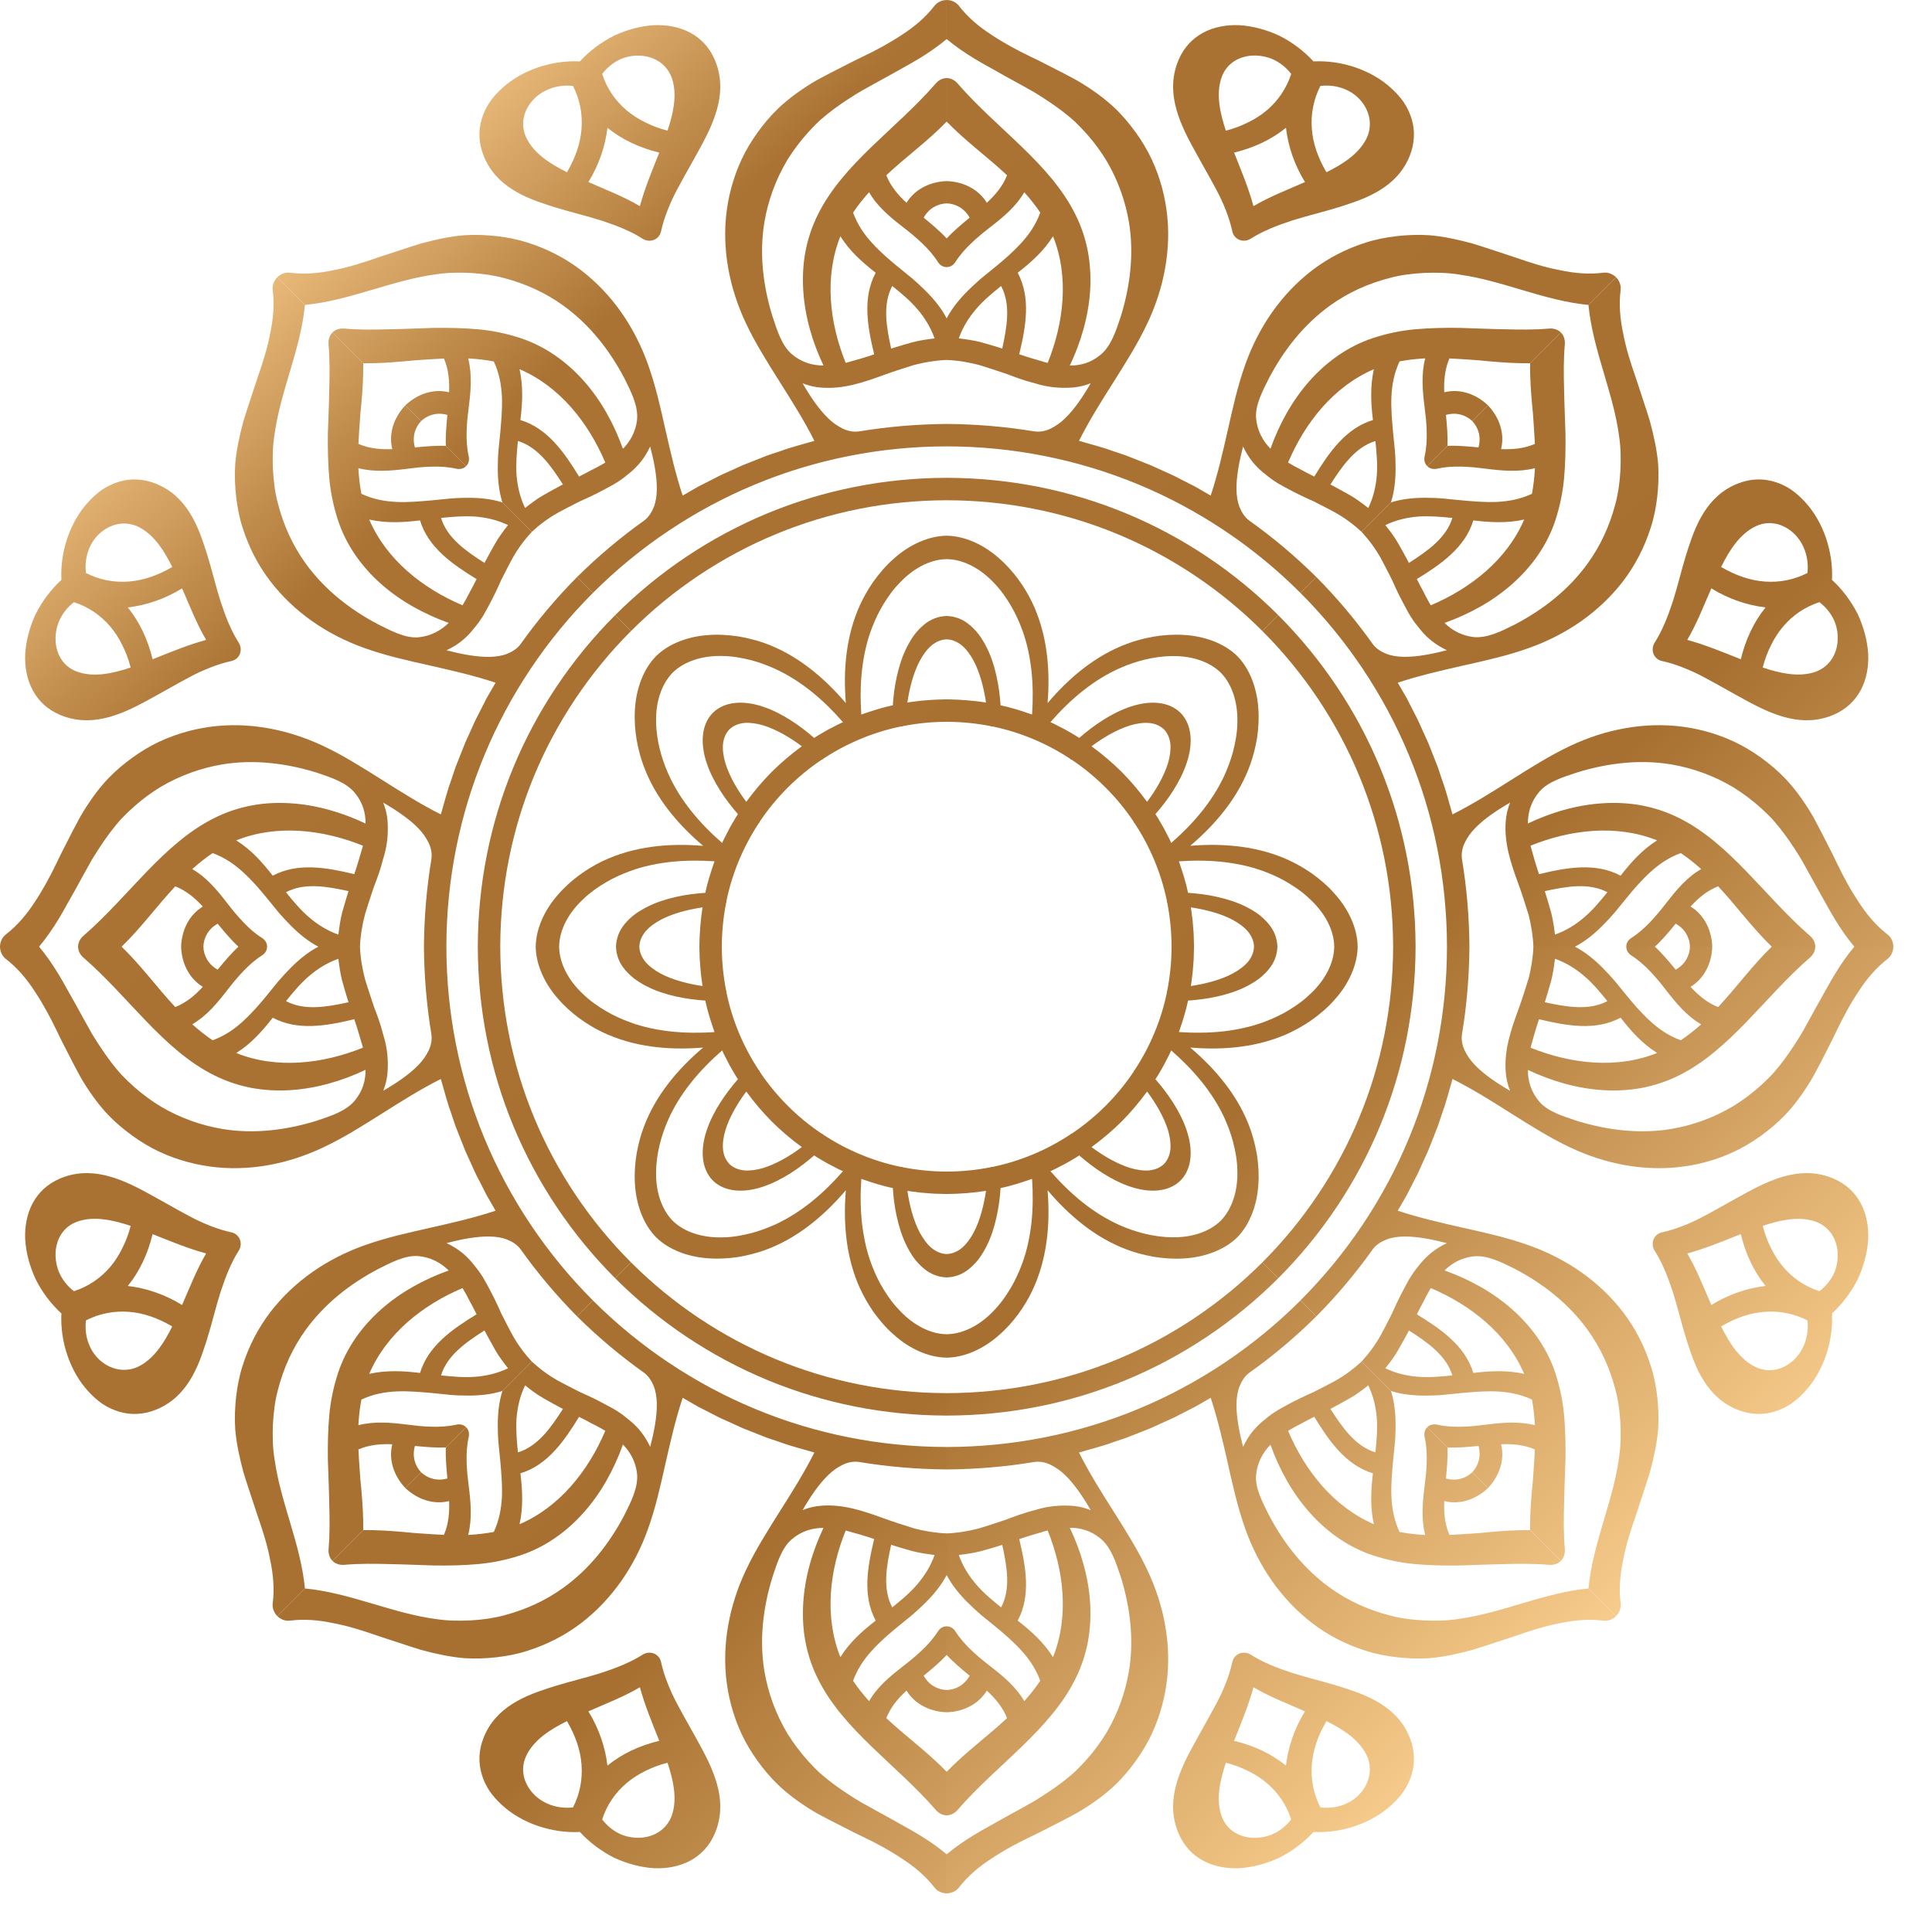 <?xml version="1.0" encoding="UTF-8" standalone="no"?><!DOCTYPE svg PUBLIC "-//W3C//DTD SVG 1.1//EN" "http://www.w3.org/Graphics/SVG/1.1/DTD/svg11.dtd"><svg width="100%" height="100%" viewBox="0 0 47 47" version="1.1" xmlns="http://www.w3.org/2000/svg" xmlns:xlink="http://www.w3.org/1999/xlink" xml:space="preserve" xmlns:serif="http://www.serif.com/" style="fill-rule:evenodd;clip-rule:evenodd;stroke-linejoin:round;stroke-miterlimit:2;"><g><path d="M28.492,20.507c-0.026,-0.062 -0.056,-0.121 -0.087,-0.18l-0.092,-0.178c-0.068,-0.114 -0.129,-0.233 -0.205,-0.344c0.292,-0.331 0.604,-0.775 0.758,-1.237c0.157,-0.458 0.143,-0.931 -0.147,-1.227c-0.296,-0.29 -0.768,-0.304 -1.227,-0.147c-0.461,0.154 -0.906,0.467 -1.237,0.758c-0.11,-0.075 -0.229,-0.137 -0.344,-0.205l-0.178,-0.091c-0.059,-0.032 -0.118,-0.062 -0.179,-0.088c0.481,-0.552 1.044,-1.032 1.703,-1.32c0.342,-0.151 0.795,-0.283 1.247,-0.287c0.455,-0.011 0.9,0.118 1.193,0.402c0.295,0.302 0.421,0.764 0.404,1.232c-0.003,0.23 -0.048,0.468 -0.103,0.684c-0.058,0.218 -0.138,0.423 -0.217,0.597c-0.294,0.629 -0.757,1.167 -1.289,1.631m-1.938,-2.352c0.279,-0.209 0.611,-0.406 0.939,-0.508c0.161,-0.048 0.319,-0.071 0.463,-0.059c0.141,0.014 0.265,0.065 0.361,0.156c0.091,0.095 0.141,0.22 0.156,0.36c0.011,0.144 -0.012,0.302 -0.059,0.463c-0.102,0.328 -0.299,0.66 -0.509,0.939c-0.188,-0.258 -0.396,-0.503 -0.62,-0.73c-0.228,-0.225 -0.473,-0.433 -0.731,-0.621m1.843,3.812c0.068,0.349 0.103,0.704 0.104,1.063l0.546,0l-0.007,-0.263c-0.001,-0.087 -0.013,-0.174 -0.018,-0.261c-0.003,-0.073 -0.013,-0.145 -0.023,-0.217c-0.01,-0.071 -0.015,-0.144 -0.029,-0.215c0.34,0.05 0.722,0.144 1.022,0.305c0.147,0.08 0.277,0.176 0.37,0.286c0.088,0.11 0.141,0.233 0.144,0.365l0.57,0c-0.007,-0.205 -0.079,-0.397 -0.221,-0.561c-0.069,-0.082 -0.149,-0.158 -0.239,-0.227c-0.094,-0.068 -0.196,-0.129 -0.304,-0.183c-0.214,-0.109 -0.461,-0.187 -0.704,-0.241c-0.241,-0.055 -0.485,-0.084 -0.706,-0.098c-0.053,-0.262 -0.137,-0.515 -0.223,-0.767c0.362,-0.024 0.73,-0.023 1.091,0.018c0.355,0.042 0.715,0.12 1.045,0.252c0.175,0.068 0.367,0.158 0.552,0.272c0.093,0.056 0.186,0.119 0.277,0.187c0.09,0.068 0.174,0.142 0.255,0.221c0.329,0.314 0.554,0.719 0.559,1.127l0.57,0c-0.006,-0.456 -0.228,-0.923 -0.565,-1.293c-0.16,-0.187 -0.358,-0.349 -0.547,-0.487c-0.194,-0.136 -0.395,-0.246 -0.576,-0.33c-0.743,-0.337 -1.572,-0.411 -2.385,-0.344c0.64,-0.543 1.193,-1.21 1.47,-2.005c0.064,-0.186 0.119,-0.397 0.157,-0.627c0.031,-0.225 0.049,-0.47 0.029,-0.71c-0.031,-0.483 -0.201,-0.957 -0.511,-1.273c-0.326,-0.321 -0.819,-0.49 -1.315,-0.516c-0.248,-0.014 -0.498,0.004 -0.73,0.044c-0.236,0.043 -0.451,0.101 -0.642,0.174c-0.761,0.283 -1.404,0.822 -1.929,1.442c0.07,-0.839 -0.013,-1.696 -0.378,-2.457c-0.17,-0.353 -0.447,-0.763 -0.814,-1.077c-0.365,-0.321 -0.82,-0.532 -1.262,-0.539l0,0.57c0.421,0.006 0.837,0.241 1.156,0.585c0.161,0.166 0.298,0.362 0.411,0.557c0.114,0.191 0.202,0.395 0.269,0.576c0.12,0.319 0.19,0.669 0.228,1.01c0.036,0.349 0.037,0.702 0.013,1.052c-0.252,-0.086 -0.505,-0.171 -0.766,-0.223c-0.014,-0.222 -0.044,-0.465 -0.099,-0.707c-0.053,-0.243 -0.131,-0.49 -0.24,-0.703c-0.054,-0.108 -0.116,-0.211 -0.184,-0.304c-0.069,-0.091 -0.144,-0.171 -0.227,-0.24c-0.164,-0.141 -0.355,-0.213 -0.561,-0.22l0,0.569c0.132,0.003 0.256,0.057 0.366,0.145c0.11,0.092 0.206,0.222 0.286,0.369c0.16,0.3 0.254,0.681 0.305,1.022c-0.316,-0.048 -0.635,-0.073 -0.957,-0.077l0,0.547c0.359,0 0.714,0.035 1.063,0.103c0.015,0.011 0.033,0.012 0.052,0.01c0.67,0.138 1.311,0.406 1.884,0.783c0.012,0.015 0.026,0.025 0.045,0.028c0.591,0.396 1.106,0.911 1.502,1.502c0.004,0.019 0.013,0.034 0.028,0.045c0.378,0.573 0.645,1.215 0.783,1.885c-0.002,0.018 -0,0.036 0.01,0.051" style="fill:url(#_Linear1);fill-rule:nonzero;"/><path d="M20.507,17.568c-0.062,0.026 -0.121,0.056 -0.18,0.088l-0.178,0.091c-0.114,0.068 -0.233,0.13 -0.343,0.205c-0.332,-0.291 -0.776,-0.604 -1.238,-0.758c-0.458,-0.157 -0.931,-0.143 -1.227,0.147c-0.29,0.296 -0.304,0.769 -0.147,1.227c0.154,0.462 0.467,0.906 0.758,1.237c-0.075,0.111 -0.137,0.23 -0.205,0.344l-0.091,0.178c-0.032,0.059 -0.062,0.118 -0.088,0.18c-0.552,-0.482 -1.032,-1.045 -1.32,-1.704c-0.151,-0.342 -0.283,-0.794 -0.287,-1.247c-0.011,-0.454 0.118,-0.899 0.403,-1.193c0.301,-0.294 0.763,-0.421 1.231,-0.404c0.23,0.003 0.468,0.049 0.684,0.103c0.218,0.058 0.423,0.138 0.597,0.218c0.629,0.293 1.167,0.756 1.631,1.288m-2.352,1.938c-0.209,-0.278 -0.406,-0.61 -0.508,-0.939c-0.048,-0.16 -0.071,-0.319 -0.059,-0.462c0.014,-0.141 0.065,-0.266 0.156,-0.361c0.095,-0.091 0.22,-0.142 0.36,-0.157c0.144,-0.011 0.302,0.012 0.463,0.059c0.328,0.102 0.66,0.299 0.939,0.509c-0.258,0.188 -0.503,0.396 -0.73,0.621c-0.225,0.227 -0.433,0.472 -0.621,0.73m3.812,-1.842c0.349,-0.069 0.704,-0.104 1.063,-0.104l0,-0.547l-0.263,0.007c-0.087,0.002 -0.174,0.013 -0.261,0.018c-0.073,0.004 -0.145,0.013 -0.217,0.023c-0.071,0.01 -0.144,0.016 -0.215,0.029c0.05,-0.34 0.144,-0.721 0.305,-1.021c0.08,-0.148 0.176,-0.277 0.286,-0.37c0.11,-0.088 0.233,-0.142 0.365,-0.145l0,-0.569c-0.205,0.006 -0.397,0.079 -0.561,0.22c-0.082,0.069 -0.158,0.149 -0.227,0.239c-0.068,0.094 -0.129,0.197 -0.183,0.305c-0.109,0.213 -0.187,0.46 -0.241,0.703c-0.055,0.242 -0.084,0.485 -0.098,0.707c-0.262,0.052 -0.515,0.137 -0.767,0.223c-0.024,-0.363 -0.023,-0.731 0.018,-1.091c0.042,-0.356 0.12,-0.715 0.252,-1.045c0.068,-0.176 0.158,-0.368 0.272,-0.552c0.056,-0.093 0.119,-0.187 0.187,-0.278c0.068,-0.09 0.142,-0.174 0.221,-0.255c0.314,-0.329 0.72,-0.553 1.127,-0.559l0,-0.57c-0.456,0.007 -0.923,0.229 -1.293,0.565c-0.187,0.16 -0.349,0.359 -0.487,0.547c-0.136,0.194 -0.246,0.395 -0.33,0.576c-0.337,0.744 -0.411,1.573 -0.343,2.385c-0.544,-0.64 -1.211,-1.193 -2.006,-1.47c-0.186,-0.064 -0.397,-0.118 -0.627,-0.156c-0.225,-0.031 -0.47,-0.05 -0.71,-0.03c-0.483,0.032 -0.957,0.201 -1.273,0.512c-0.321,0.326 -0.49,0.818 -0.516,1.314c-0.014,0.249 0.004,0.498 0.044,0.731c0.043,0.236 0.101,0.45 0.174,0.641c0.283,0.761 0.822,1.404 1.442,1.93c-0.839,-0.071 -1.696,0.012 -2.457,0.377c-0.353,0.171 -0.763,0.447 -1.077,0.815c-0.321,0.364 -0.532,0.819 -0.539,1.261l0.57,0c0.006,-0.421 0.241,-0.837 0.585,-1.155c0.166,-0.161 0.362,-0.299 0.557,-0.412c0.191,-0.114 0.396,-0.202 0.576,-0.269c0.319,-0.12 0.669,-0.19 1.01,-0.228c0.349,-0.036 0.703,-0.036 1.052,-0.013c-0.086,0.252 -0.171,0.505 -0.223,0.767c-0.222,0.014 -0.465,0.043 -0.707,0.098c-0.243,0.054 -0.49,0.132 -0.703,0.241c-0.108,0.054 -0.211,0.115 -0.304,0.183c-0.091,0.069 -0.171,0.145 -0.24,0.227c-0.141,0.164 -0.213,0.356 -0.22,0.561l0.569,0c0.003,-0.132 0.057,-0.256 0.145,-0.366c0.092,-0.109 0.222,-0.205 0.369,-0.285c0.3,-0.161 0.681,-0.255 1.022,-0.305c-0.048,0.315 -0.073,0.635 -0.076,0.956l0.546,0c0,-0.359 0.035,-0.714 0.104,-1.062c0.01,-0.016 0.011,-0.034 0.009,-0.052c0.138,-0.67 0.406,-1.312 0.783,-1.885c0.015,-0.011 0.025,-0.026 0.028,-0.045c0.396,-0.591 0.911,-1.106 1.502,-1.502c0.019,-0.003 0.034,-0.013 0.045,-0.028c0.573,-0.377 1.215,-0.645 1.885,-0.783c0.018,0.002 0.036,0.001 0.051,-0.009" style="fill:url(#_Linear2);fill-rule:nonzero;"/><path d="M44.117,16.359c-0.397,0.116 -0.834,0.013 -1.235,-0.12c0.05,-0.196 0.118,-0.379 0.204,-0.547c0.081,-0.166 0.18,-0.318 0.295,-0.453c0.23,-0.271 0.526,-0.475 0.88,-0.59c0.166,0.126 0.287,0.284 0.363,0.453c0.071,0.17 0.095,0.352 0.078,0.522c-0.033,0.341 -0.238,0.633 -0.585,0.735m-1.768,-0.321c-0.435,-0.173 -0.868,-0.353 -1.303,-0.471c0.233,-0.395 0.396,-0.822 0.586,-1.254c0.415,0.258 0.876,0.413 1.319,0.464c-0.287,0.354 -0.487,0.783 -0.602,1.261m-0.479,-2.245c0.198,-0.399 0.453,-0.811 0.852,-0.995c0.316,-0.145 0.651,-0.061 0.901,0.164c0.249,0.223 0.392,0.594 0.346,0.978c-0.332,0.169 -0.686,0.234 -1.042,0.207c-0.358,-0.026 -0.706,-0.15 -1.057,-0.354m2.741,3.593c0.599,-0.259 0.865,-0.832 0.837,-1.478c-0.02,-0.319 -0.109,-0.655 -0.255,-0.969c-0.157,-0.311 -0.372,-0.599 -0.626,-0.832c0.035,-0.691 -0.217,-1.422 -0.654,-1.894c-0.108,-0.119 -0.225,-0.223 -0.349,-0.308c-0.127,-0.083 -0.263,-0.146 -0.403,-0.187c-0.28,-0.083 -0.579,-0.075 -0.884,0.045c-0.375,0.148 -0.634,0.399 -0.827,0.704c-0.097,0.152 -0.177,0.317 -0.246,0.491c-0.034,0.087 -0.066,0.176 -0.096,0.266c-0.032,0.091 -0.062,0.184 -0.091,0.278c-0.116,0.376 -0.205,0.762 -0.322,1.13c-0.121,0.369 -0.258,0.714 -0.442,1.002c-0.109,0.175 -0.026,0.405 0.183,0.448c0.168,0.036 0.338,0.09 0.509,0.158c0.173,0.067 0.346,0.147 0.513,0.237c0.338,0.179 0.686,0.384 1.031,0.569c0.677,0.37 1.384,0.657 2.122,0.34" style="fill:url(#_Linear3);fill-rule:nonzero;"/><path d="M40.313,20.444c-0.365,0.228 -0.639,0.539 -0.888,0.859c-0.611,-0.326 -1.31,-0.199 -1.985,-0.037c-0.079,-0.231 -0.143,-0.461 -0.207,-0.693c0.977,-0.394 2.094,-0.524 3.08,-0.129m-1.21,1.262c-0.18,0.22 -0.351,0.431 -0.562,0.609c-0.21,0.18 -0.442,0.326 -0.713,0.421c-0.022,-0.181 -0.048,-0.36 -0.093,-0.536c-0.048,-0.176 -0.102,-0.349 -0.154,-0.521c0.514,-0.112 1.069,-0.215 1.522,0.027m-4.295,-6.981c-0.01,-0.015 -0.019,-0.031 -0.029,-0.047c-0.056,-0.096 -0.107,-0.194 -0.156,-0.295c-0.054,-0.097 -0.106,-0.196 -0.155,-0.296c0.591,-0.363 1.175,-0.768 1.374,-1.427c0.403,0.05 0.823,0.072 1.237,-0.021c-0.419,0.978 -1.299,1.673 -2.271,2.086m-0.532,-1.031c-0.085,-0.158 -0.17,-0.318 -0.262,-0.475c-0.044,-0.08 -0.094,-0.155 -0.147,-0.228c-0.053,-0.074 -0.108,-0.146 -0.165,-0.217c0.259,-0.125 0.526,-0.185 0.802,-0.208c0.271,-0.018 0.545,0.005 0.828,0.034c-0.149,0.49 -0.613,0.809 -1.056,1.094m-2.64,0.73c1.13,1.13 2.034,2.482 2.641,3.95c0.61,1.468 0.922,3.049 0.924,4.656l0.546,0c-0.005,-0.718 -0.065,-1.431 -0.182,-2.134c-0.018,-0.137 0.008,-0.267 0.067,-0.392c0.061,-0.125 0.14,-0.241 0.251,-0.355c0.219,-0.227 0.53,-0.438 0.854,-0.624c-0.059,0.142 -0.097,0.298 -0.108,0.472c-0.036,0.518 0.123,0.997 0.306,1.497c0.091,0.249 0.172,0.504 0.251,0.76c0.066,0.257 0.108,0.518 0.117,0.776l1.012,0c0.253,-0.132 0.47,-0.311 0.673,-0.515c0.101,-0.101 0.199,-0.209 0.296,-0.319c0.091,-0.112 0.182,-0.224 0.273,-0.335c0.182,-0.225 0.375,-0.448 0.588,-0.642c0.21,-0.193 0.45,-0.359 0.744,-0.466c0.173,0.116 0.337,0.248 0.496,0.389c-0.36,0.208 -0.611,0.52 -0.855,0.832c-0.118,0.156 -0.249,0.312 -0.386,0.457c-0.138,0.144 -0.285,0.276 -0.454,0.384c-0.087,0.055 -0.128,0.135 -0.126,0.215l0.695,0c0.18,-0.164 0.342,-0.36 0.506,-0.559c0.226,0.124 0.342,0.341 0.347,0.559l0.542,0c-0.01,-0.384 -0.183,-0.766 -0.527,-0.977c0.191,-0.208 0.405,-0.387 0.67,-0.492c0.445,0.474 0.823,1.002 1.305,1.469l0,0l1.059,0c-0.001,-0.098 -0.047,-0.196 -0.136,-0.27c-1.098,-0.952 -1.934,-2.243 -3.183,-2.862c-0.292,-0.146 -0.596,-0.246 -0.904,-0.304c-0.31,-0.058 -0.629,-0.073 -0.943,-0.053c-0.63,0.039 -1.252,0.22 -1.825,0.492c-0.002,-0.264 0.075,-0.536 0.277,-0.771c0.207,-0.247 0.596,-0.362 0.919,-0.47c0.734,-0.227 1.523,-0.323 2.285,-0.197c0.526,0.089 1.047,0.276 1.525,0.563c0.233,0.145 0.457,0.314 0.67,0.506c0.105,0.096 0.21,0.198 0.307,0.305c0.094,0.108 0.185,0.222 0.272,0.341c0.154,0.212 0.303,0.436 0.436,0.667c0.13,0.235 0.259,0.468 0.388,0.702c0.136,0.235 0.257,0.469 0.397,0.696c0.138,0.227 0.29,0.447 0.464,0.655l0.95,0c-0.002,-0.113 -0.048,-0.225 -0.138,-0.294c-0.285,-0.221 -0.513,-0.492 -0.706,-0.793c-0.202,-0.3 -0.378,-0.629 -0.539,-0.965c-0.078,-0.168 -0.168,-0.337 -0.252,-0.505c-0.085,-0.167 -0.17,-0.334 -0.258,-0.496c-0.084,-0.162 -0.183,-0.319 -0.284,-0.468c-0.101,-0.149 -0.207,-0.29 -0.319,-0.42c-0.171,-0.203 -0.368,-0.384 -0.572,-0.544c-0.205,-0.16 -0.418,-0.3 -0.637,-0.418c-0.447,-0.235 -0.927,-0.381 -1.407,-0.446c-0.467,-0.063 -0.944,-0.048 -1.408,0.034c-0.463,0.081 -0.914,0.229 -1.341,0.431c-0.256,0.12 -0.499,0.255 -0.736,0.396c-0.241,0.142 -0.476,0.29 -0.709,0.438c-0.467,0.295 -0.929,0.586 -1.418,0.832c-0.084,-0.278 -0.15,-0.56 -0.252,-0.832c-0.049,-0.137 -0.086,-0.277 -0.143,-0.411l-0.159,-0.404c-0.051,-0.137 -0.119,-0.265 -0.176,-0.398c-0.06,-0.133 -0.116,-0.266 -0.186,-0.394l-0.198,-0.388l-0.218,-0.377c0.521,-0.173 1.056,-0.295 1.597,-0.418c0.536,-0.12 1.074,-0.238 1.606,-0.43c0.892,-0.32 1.692,-0.859 2.277,-1.619c0.294,-0.385 0.522,-0.824 0.675,-1.307c0.08,-0.244 0.126,-0.489 0.157,-0.746c0.029,-0.257 0.039,-0.523 0.023,-0.791c-0.028,-0.341 -0.105,-0.695 -0.202,-1.054c-0.107,-0.351 -0.232,-0.709 -0.347,-1.068c-0.124,-0.351 -0.235,-0.705 -0.302,-1.063c-0.075,-0.35 -0.107,-0.703 -0.062,-1.061c0.014,-0.112 -0.033,-0.224 -0.111,-0.306l-0.672,0.673l-0,-0c0.106,1.103 0.607,2.128 0.747,3.206c0.042,0.28 0.043,0.568 0.029,0.843c-0.017,0.277 -0.053,0.543 -0.125,0.808c-0.14,0.527 -0.361,1.005 -0.67,1.432c-0.456,0.634 -1.075,1.118 -1.759,1.479c-0.326,0.162 -0.682,0.349 -1.027,0.311c-0.282,-0.035 -0.517,-0.165 -0.696,-0.343c0.6,-0.214 1.169,-0.525 1.641,-0.942c0.471,-0.415 0.857,-0.946 1.057,-1.561c0.106,-0.327 0.18,-0.676 0.21,-1.022c0.031,-0.347 0.039,-0.706 0.034,-1.068c-0.01,-0.357 -0.028,-0.721 -0.034,-1.089c-0.01,-0.365 -0.014,-0.728 0.018,-1.096c0.009,-0.116 -0.028,-0.217 -0.096,-0.288l-0.749,0.749c-0.004,0.335 0.018,0.665 0.047,0.989l0.023,0.243l0.017,0.245c0.011,0.164 0.022,0.325 0.029,0.486c-0.262,0.113 -0.54,0.137 -0.822,0.126c0.098,-0.395 -0.053,-0.785 -0.318,-1.065l-0.383,0.383c0.151,0.158 0.222,0.393 0.151,0.64c-0.257,-0.024 -0.511,-0.048 -0.754,-0.037l-0.492,0.492c0.055,0.058 0.142,0.085 0.242,0.063c0.195,-0.044 0.393,-0.055 0.592,-0.05c0.1,0.002 0.2,0.009 0.301,0.017c0.098,0.011 0.196,0.023 0.294,0.034c0.392,0.05 0.798,0.087 1.191,-0.013c-0.012,0.211 -0.034,0.419 -0.073,0.623c-0.57,0.265 -1.141,0.209 -1.725,0.158c-0.143,-0.014 -0.288,-0.029 -0.431,-0.043c-0.143,-0.013 -0.291,-0.017 -0.434,-0.018c-0.287,-0 -0.568,0.027 -0.839,0.112l-0,-0l-0.716,0.716c0.177,0.192 0.337,0.407 0.47,0.645c0.065,0.12 0.127,0.242 0.189,0.363c0.031,0.061 0.063,0.12 0.091,0.182l0.085,0.187c0.057,0.123 0.116,0.243 0.18,0.358c0.062,0.117 0.12,0.235 0.191,0.343c0.068,0.11 0.149,0.211 0.231,0.309c0.081,0.1 0.173,0.191 0.279,0.274c0.12,0.094 0.242,0.163 0.359,0.219c-0.353,0.092 -0.723,0.165 -1.042,0.161c-0.158,-0.002 -0.304,-0.024 -0.43,-0.073c-0.124,-0.051 -0.241,-0.12 -0.326,-0.231c-0.413,-0.581 -0.874,-1.13 -1.377,-1.637l-0.387,0.386Z" style="fill:url(#_Linear4);fill-rule:nonzero;"/><path d="M31.096,14.965c1.059,1.06 1.907,2.327 2.475,3.701c0.571,1.376 0.863,2.855 0.866,4.364l-0.546,0c-0.003,-1.439 -0.281,-2.845 -0.824,-4.154c-0.541,-1.308 -1.348,-2.516 -2.357,-3.525l0.386,-0.386Z" style="fill:url(#_Linear5);fill-rule:nonzero;"/><path d="M33.223,3.407c-0.198,0.362 -0.578,0.596 -0.955,0.783c-0.205,-0.35 -0.329,-0.699 -0.355,-1.057c-0.027,-0.356 0.039,-0.71 0.208,-1.042c0.409,-0.05 0.787,0.109 1.001,0.378c0.215,0.268 0.275,0.621 0.101,0.938m-1.476,1.022c-0.432,0.19 -0.859,0.353 -1.254,0.586c-0.117,-0.435 -0.298,-0.868 -0.471,-1.303c0.478,-0.115 0.908,-0.316 1.262,-0.603c0.051,0.443 0.205,0.904 0.463,1.32m-1.925,-1.25c-0.141,-0.425 -0.251,-0.9 -0.099,-1.311c0.121,-0.326 0.417,-0.501 0.751,-0.516c0.167,-0.006 0.344,0.023 0.507,0.098c0.162,0.077 0.312,0.194 0.43,0.349c-0.115,0.354 -0.319,0.65 -0.589,0.881c-0.135,0.115 -0.287,0.213 -0.454,0.294c-0.168,0.086 -0.35,0.154 -0.546,0.205m4.476,0.604c0.12,-0.305 0.127,-0.604 0.045,-0.884c-0.042,-0.14 -0.105,-0.276 -0.188,-0.403c-0.085,-0.124 -0.189,-0.241 -0.308,-0.348c-0.472,-0.438 -1.203,-0.69 -1.894,-0.654c-0.233,-0.255 -0.521,-0.47 -0.832,-0.626c-0.315,-0.146 -0.65,-0.236 -0.969,-0.255c-0.646,-0.028 -1.219,0.238 -1.477,0.836c-0.318,0.739 -0.031,1.446 0.339,2.123c0.185,0.344 0.39,0.693 0.569,1.03c0.09,0.167 0.171,0.34 0.238,0.513c0.067,0.172 0.121,0.342 0.157,0.51c0.044,0.208 0.273,0.292 0.448,0.182c0.288,-0.184 0.633,-0.32 1.002,-0.441c0.368,-0.117 0.754,-0.206 1.13,-0.323c0.094,-0.029 0.187,-0.059 0.278,-0.091c0.09,-0.03 0.179,-0.061 0.266,-0.096c0.174,-0.069 0.34,-0.149 0.492,-0.246c0.304,-0.193 0.556,-0.452 0.704,-0.827" style="fill:url(#_Linear6);fill-rule:nonzero;"/><path d="M33.422,8.982c-0.093,0.414 -0.072,0.833 -0.022,1.236c-0.66,0.2 -1.065,0.784 -1.428,1.376c-0.109,-0.053 -0.214,-0.111 -0.321,-0.168c-0.108,-0.054 -0.213,-0.111 -0.316,-0.174c0.414,-0.974 1.109,-1.85 2.087,-2.27m0.038,1.747c0.029,0.282 0.053,0.556 0.034,0.828c-0.022,0.275 -0.082,0.543 -0.208,0.802c-0.071,-0.057 -0.143,-0.112 -0.217,-0.164c-0.073,-0.054 -0.148,-0.104 -0.228,-0.148c-0.158,-0.091 -0.317,-0.176 -0.476,-0.261c0.285,-0.443 0.605,-0.909 1.095,-1.057m-7.973,-1.9c-0.018,-0.005 -0.036,-0.01 -0.053,-0.014c-0.214,-0.065 -0.427,-0.121 -0.639,-0.197c0.162,-0.674 0.287,-1.373 -0.037,-1.983c0.32,-0.249 0.631,-0.523 0.859,-0.888c0.395,0.986 0.264,2.106 -0.13,3.082m-1.105,-0.351c-0.172,-0.053 -0.345,-0.106 -0.521,-0.154c-0.176,-0.045 -0.355,-0.07 -0.536,-0.092c0.094,-0.271 0.241,-0.502 0.42,-0.713c0.179,-0.21 0.389,-0.382 0.609,-0.562c0.242,0.453 0.14,1.007 0.028,1.521m-1.352,2.381c1.607,0.002 3.188,0.315 4.657,0.924c1.467,0.607 2.819,1.511 3.949,2.641l0.386,-0.386c-0.507,-0.503 -1.055,-0.965 -1.637,-1.378c-0.11,-0.084 -0.18,-0.201 -0.23,-0.325c-0.05,-0.125 -0.072,-0.271 -0.075,-0.43c-0.004,-0.318 0.068,-0.688 0.161,-1.043c0.064,0.135 0.145,0.276 0.259,0.409c0.085,0.1 0.178,0.186 0.278,0.263c0.096,0.082 0.199,0.155 0.307,0.222c0.221,0.127 0.45,0.247 0.691,0.359l0.183,0.082l0.177,0.091c0.119,0.06 0.238,0.121 0.355,0.186c0.231,0.131 0.443,0.288 0.632,0.464l0.715,-0.716c0.086,-0.272 0.113,-0.552 0.113,-0.84c-0.001,-0.143 -0.005,-0.291 -0.018,-0.433c-0.015,-0.144 -0.029,-0.288 -0.044,-0.431c-0.051,-0.585 -0.107,-1.156 0.158,-1.726c0.204,-0.04 0.413,-0.062 0.624,-0.074c-0.101,0.394 -0.064,0.799 -0.014,1.191c0.011,0.098 0.023,0.197 0.034,0.295c0.008,0.101 0.015,0.201 0.017,0.301c0.005,0.199 -0.006,0.397 -0.05,0.593c-0.022,0.1 0.005,0.186 0.063,0.241l0.492,-0.492c0.011,-0.243 -0.013,-0.497 -0.037,-0.753c0.247,-0.072 0.483,-0.001 0.64,0.15l0.383,-0.383c-0.279,-0.265 -0.669,-0.416 -1.064,-0.318c-0.012,-0.282 0.012,-0.561 0.126,-0.823c0.16,0.007 0.322,0.018 0.485,0.029l0.246,0.018l0.242,0.023c0.325,0.029 0.654,0.051 0.989,0.047l0,0l0.749,-0.749c-0.07,-0.068 -0.172,-0.105 -0.287,-0.095c-0.369,0.032 -0.732,0.027 -1.096,0.017c-0.369,-0.006 -0.733,-0.023 -1.09,-0.034c-0.362,-0.004 -0.721,0.004 -1.068,0.034c-0.346,0.031 -0.694,0.104 -1.021,0.211c-0.615,0.2 -1.146,0.585 -1.56,1.055c-0.417,0.472 -0.729,1.041 -0.943,1.64c-0.186,-0.19 -0.323,-0.438 -0.35,-0.741c-0.027,-0.324 0.167,-0.68 0.319,-0.984c0.361,-0.683 0.846,-1.3 1.477,-1.755c0.44,-0.318 0.932,-0.541 1.475,-0.679c0.273,-0.072 0.545,-0.103 0.832,-0.118c0.283,-0.011 0.58,-0.005 0.867,0.045c1.051,0.15 2.042,0.632 3.116,0.734l0.672,-0.673c-0.081,-0.078 -0.194,-0.125 -0.306,-0.111c-0.358,0.046 -0.711,0.013 -1.061,-0.062c-0.358,-0.067 -0.712,-0.179 -1.063,-0.302c-0.358,-0.116 -0.717,-0.24 -1.068,-0.348c-0.359,-0.096 -0.712,-0.173 -1.054,-0.2c-0.268,-0.017 -0.534,-0.006 -0.79,0.023c-0.257,0.031 -0.503,0.077 -0.746,0.156c-0.484,0.153 -0.922,0.381 -1.308,0.676c-0.759,0.585 -1.299,1.384 -1.619,2.276c-0.191,0.532 -0.31,1.071 -0.43,1.606c-0.122,0.541 -0.245,1.076 -0.417,1.597l-0.378,-0.218l-0.388,-0.197c-0.127,-0.071 -0.261,-0.127 -0.393,-0.187c-0.134,-0.057 -0.262,-0.125 -0.398,-0.175l-0.405,-0.16c-0.133,-0.057 -0.274,-0.094 -0.41,-0.143c-0.272,-0.102 -0.555,-0.168 -0.832,-0.252c0.245,-0.488 0.536,-0.95 0.832,-1.417c0.147,-0.234 0.296,-0.469 0.438,-0.709c0.141,-0.238 0.275,-0.481 0.395,-0.736c0.202,-0.428 0.35,-0.878 0.431,-1.342c0.083,-0.464 0.098,-0.941 0.034,-1.407c-0.065,-0.48 -0.211,-0.961 -0.446,-1.407c-0.118,-0.22 -0.257,-0.433 -0.418,-0.637c-0.16,-0.205 -0.34,-0.402 -0.544,-0.573c-0.13,-0.112 -0.271,-0.217 -0.42,-0.318c-0.149,-0.102 -0.306,-0.2 -0.468,-0.285c-0.162,-0.087 -0.329,-0.172 -0.497,-0.257c-0.167,-0.085 -0.336,-0.175 -0.504,-0.252c-0.336,-0.162 -0.665,-0.338 -0.965,-0.539c-0.301,-0.194 -0.572,-0.422 -0.792,-0.707c-0.07,-0.089 -0.182,-0.136 -0.295,-0.138l0,0.951l0,-0c0.214,0.178 0.441,0.334 0.676,0.476c0.117,0.071 0.236,0.139 0.355,0.204l0.362,0.204c0.242,0.134 0.485,0.265 0.721,0.399c0.236,0.144 0.465,0.295 0.68,0.456c0.114,0.087 0.223,0.175 0.326,0.27c0.102,0.098 0.2,0.2 0.292,0.304c0.184,0.208 0.345,0.428 0.483,0.657c0.275,0.47 0.454,0.977 0.54,1.489c0.126,0.764 0.029,1.553 -0.199,2.289c-0.116,0.345 -0.235,0.729 -0.505,0.942c-0.227,0.186 -0.483,0.254 -0.735,0.252c0.272,-0.574 0.454,-1.196 0.494,-1.826c0.019,-0.314 0.004,-0.634 -0.054,-0.944c-0.058,-0.309 -0.158,-0.612 -0.304,-0.905c-0.619,-1.249 -1.909,-2.084 -2.862,-3.183c-0.074,-0.089 -0.172,-0.134 -0.27,-0.136l0,1.059c0.467,0.483 0.995,0.861 1.469,1.306c-0.105,0.265 -0.285,0.479 -0.492,0.669c-0.21,-0.343 -0.592,-0.517 -0.977,-0.527l0,0.542c0.218,0.005 0.435,0.122 0.559,0.347c-0.199,0.164 -0.394,0.327 -0.559,0.506l0,0.696c0.08,0.002 0.16,-0.04 0.215,-0.126c0.108,-0.17 0.24,-0.317 0.384,-0.454c0.144,-0.137 0.301,-0.268 0.457,-0.387c0.312,-0.243 0.624,-0.494 0.832,-0.853c0.141,0.158 0.273,0.322 0.389,0.495c-0.107,0.294 -0.273,0.534 -0.466,0.743c-0.194,0.213 -0.417,0.407 -0.641,0.589c-0.112,0.09 -0.224,0.182 -0.335,0.273c-0.111,0.097 -0.218,0.194 -0.32,0.296c-0.203,0.203 -0.383,0.42 -0.515,0.672l0,-0l0,1.012c0.262,0.01 0.528,0.054 0.791,0.123c0.13,0.039 0.261,0.082 0.39,0.125c0.13,0.043 0.259,0.082 0.386,0.133c0.127,0.048 0.253,0.093 0.38,0.131c0.063,0.019 0.126,0.035 0.189,0.052c0.063,0.02 0.125,0.037 0.188,0.052c0.252,0.059 0.508,0.074 0.772,0.052c0.15,-0.016 0.285,-0.052 0.409,-0.102c-0.186,0.322 -0.396,0.633 -0.623,0.852c-0.114,0.112 -0.23,0.192 -0.355,0.253c-0.125,0.059 -0.255,0.086 -0.393,0.067c-0.703,-0.116 -1.416,-0.176 -2.134,-0.182l0,0.546Z" style="fill:url(#_Linear7);fill-rule:nonzero;"/><path d="M23.03,11.624c1.509,0.002 2.988,0.295 4.364,0.865c1.374,0.569 2.642,1.416 3.702,2.476l-0.386,0.386c-1.01,-1.01 -2.217,-1.816 -3.525,-2.358c-1.309,-0.542 -2.716,-0.821 -4.155,-0.823l0,-0.546Z" style="fill:url(#_Linear8);fill-rule:nonzero;"/><path d="M16.359,1.944c0.116,0.396 0.013,0.833 -0.12,1.235c-0.196,-0.051 -0.379,-0.119 -0.547,-0.205c-0.166,-0.081 -0.318,-0.179 -0.453,-0.294c-0.271,-0.231 -0.475,-0.527 -0.59,-0.881c0.126,-0.166 0.284,-0.286 0.453,-0.362c0.17,-0.072 0.352,-0.096 0.522,-0.079c0.341,0.034 0.633,0.238 0.735,0.586m-0.321,1.768c-0.173,0.435 -0.353,0.868 -0.471,1.303c-0.395,-0.233 -0.822,-0.396 -1.254,-0.586c0.258,-0.416 0.413,-0.877 0.464,-1.32c0.354,0.287 0.783,0.487 1.261,0.603m-2.245,0.478c-0.399,-0.198 -0.811,-0.453 -0.995,-0.852c-0.145,-0.316 -0.061,-0.651 0.164,-0.901c0.223,-0.248 0.594,-0.392 0.978,-0.346c0.169,0.332 0.234,0.686 0.207,1.042c-0.026,0.358 -0.15,0.707 -0.354,1.057m3.593,-2.741c-0.259,-0.599 -0.832,-0.864 -1.478,-0.836c-0.319,0.019 -0.655,0.109 -0.969,0.255c-0.311,0.156 -0.599,0.371 -0.832,0.626c-0.691,-0.036 -1.422,0.216 -1.894,0.654c-0.119,0.107 -0.223,0.224 -0.308,0.348c-0.083,0.128 -0.146,0.263 -0.187,0.403c-0.083,0.28 -0.075,0.579 0.045,0.884c0.148,0.375 0.399,0.634 0.704,0.827c0.152,0.097 0.317,0.177 0.491,0.246c0.087,0.035 0.176,0.066 0.266,0.096c0.091,0.032 0.184,0.062 0.278,0.091c0.376,0.117 0.762,0.206 1.13,0.323c0.369,0.121 0.714,0.257 1.002,0.442c0.175,0.109 0.405,0.025 0.448,-0.183c0.036,-0.168 0.09,-0.338 0.158,-0.51c0.067,-0.172 0.147,-0.346 0.237,-0.513c0.179,-0.337 0.384,-0.686 0.569,-1.03c0.37,-0.677 0.657,-1.384 0.34,-2.123" style="fill:url(#_Linear9);fill-rule:nonzero;"/><path d="M20.444,5.748c0.228,0.364 0.539,0.638 0.859,0.887c-0.326,0.611 -0.199,1.311 -0.037,1.985c-0.231,0.08 -0.461,0.144 -0.693,0.208c-0.394,-0.977 -0.524,-2.094 -0.129,-3.08m1.262,1.209c0.221,0.18 0.431,0.352 0.61,0.562c0.179,0.211 0.325,0.442 0.42,0.714c-0.181,0.021 -0.36,0.047 -0.536,0.093c-0.176,0.048 -0.349,0.101 -0.521,0.154c-0.112,-0.515 -0.215,-1.069 0.027,-1.523m-6.981,4.295c-0.015,0.01 -0.031,0.02 -0.047,0.029c-0.096,0.056 -0.194,0.108 -0.295,0.157c-0.097,0.053 -0.196,0.105 -0.296,0.155c-0.363,-0.592 -0.768,-1.175 -1.427,-1.375c0.05,-0.403 0.072,-0.823 -0.021,-1.237c0.978,0.419 1.673,1.299 2.086,2.271m-1.031,0.532c-0.158,0.085 -0.318,0.171 -0.475,0.262c-0.08,0.044 -0.155,0.094 -0.228,0.148c-0.074,0.053 -0.146,0.107 -0.217,0.164c-0.125,-0.259 -0.185,-0.526 -0.208,-0.801c-0.018,-0.272 0.005,-0.546 0.034,-0.828c0.49,0.148 0.809,0.612 1.094,1.055m0.73,2.64c1.13,-1.13 2.482,-2.034 3.95,-2.641c1.468,-0.609 3.049,-0.922 4.656,-0.924l0,-0.546c-0.718,0.006 -1.431,0.066 -2.134,0.182c-0.137,0.018 -0.267,-0.008 -0.392,-0.067c-0.125,-0.061 -0.241,-0.14 -0.355,-0.251c-0.227,-0.219 -0.438,-0.53 -0.624,-0.853c0.142,0.058 0.298,0.096 0.472,0.107c0.518,0.036 0.997,-0.123 1.497,-0.306c0.249,-0.091 0.504,-0.172 0.76,-0.251c0.257,-0.065 0.518,-0.108 0.776,-0.117l0,-1.012c-0.132,-0.252 -0.311,-0.47 -0.515,-0.672c-0.101,-0.102 -0.209,-0.2 -0.319,-0.296c-0.112,-0.092 -0.224,-0.183 -0.335,-0.273c-0.225,-0.183 -0.448,-0.376 -0.642,-0.589c-0.193,-0.209 -0.359,-0.449 -0.466,-0.743c0.116,-0.174 0.248,-0.338 0.389,-0.496c0.208,0.359 0.52,0.611 0.832,0.854c0.156,0.119 0.313,0.25 0.457,0.386c0.144,0.138 0.276,0.285 0.384,0.455c0.055,0.086 0.135,0.128 0.215,0.126l0,-0.696c-0.164,-0.179 -0.36,-0.342 -0.559,-0.506c0.124,-0.225 0.341,-0.342 0.559,-0.347l0,-0.542c-0.384,0.01 -0.766,0.184 -0.977,0.527c-0.208,-0.191 -0.387,-0.404 -0.492,-0.67c0.474,-0.445 1.002,-0.822 1.469,-1.305l0,-1.059c-0.098,0.002 -0.196,0.047 -0.27,0.136c-0.952,1.099 -2.243,1.934 -2.862,3.183c-0.146,0.293 -0.246,0.596 -0.304,0.904c-0.058,0.31 -0.073,0.63 -0.053,0.944c0.039,0.63 0.22,1.251 0.492,1.825c-0.264,0.001 -0.536,-0.075 -0.771,-0.277c-0.247,-0.208 -0.362,-0.597 -0.47,-0.919c-0.227,-0.735 -0.323,-1.523 -0.197,-2.285c0.089,-0.527 0.276,-1.047 0.563,-1.525c0.145,-0.234 0.314,-0.458 0.506,-0.67c0.096,-0.106 0.198,-0.211 0.305,-0.308c0.108,-0.094 0.222,-0.185 0.341,-0.272c0.212,-0.153 0.436,-0.302 0.667,-0.436c0.235,-0.13 0.468,-0.259 0.702,-0.388c0.235,-0.135 0.469,-0.257 0.696,-0.396c0.227,-0.139 0.447,-0.291 0.655,-0.464l0,-0.951c-0.113,0.002 -0.225,0.049 -0.294,0.138c-0.221,0.286 -0.492,0.513 -0.793,0.707c-0.3,0.201 -0.629,0.377 -0.965,0.538c-0.168,0.078 -0.337,0.168 -0.504,0.252c-0.168,0.085 -0.335,0.17 -0.497,0.258c-0.162,0.084 -0.319,0.183 -0.468,0.284c-0.149,0.101 -0.29,0.207 -0.42,0.319c-0.203,0.171 -0.384,0.368 -0.544,0.573c-0.16,0.204 -0.3,0.417 -0.418,0.637c-0.235,0.446 -0.381,0.927 -0.446,1.407c-0.063,0.466 -0.048,0.943 0.034,1.407c0.082,0.464 0.229,0.914 0.431,1.342c0.12,0.255 0.255,0.498 0.396,0.736c0.142,0.24 0.29,0.475 0.438,0.709c0.295,0.467 0.586,0.928 0.832,1.417c-0.278,0.084 -0.56,0.15 -0.832,0.252c-0.137,0.049 -0.277,0.086 -0.411,0.143l-0.404,0.16c-0.137,0.05 -0.265,0.118 -0.398,0.175c-0.133,0.06 -0.266,0.116 -0.394,0.187l-0.388,0.197l-0.377,0.218c-0.173,-0.521 -0.295,-1.056 -0.418,-1.597c-0.12,-0.536 -0.238,-1.074 -0.43,-1.606c-0.32,-0.891 -0.859,-1.692 -1.619,-2.276c-0.385,-0.295 -0.824,-0.523 -1.307,-0.676c-0.244,-0.079 -0.489,-0.126 -0.746,-0.156c-0.257,-0.029 -0.523,-0.04 -0.791,-0.023c-0.341,0.027 -0.695,0.104 -1.054,0.201c-0.351,0.107 -0.709,0.232 -1.068,0.347c-0.351,0.124 -0.705,0.235 -1.063,0.303c-0.35,0.074 -0.703,0.107 -1.061,0.061c-0.112,-0.014 -0.224,0.033 -0.306,0.111l0.673,0.673c1.103,-0.107 2.128,-0.608 3.206,-0.748c0.28,-0.042 0.569,-0.043 0.843,-0.029c0.277,0.018 0.543,0.054 0.808,0.126c0.527,0.14 1.005,0.36 1.432,0.669c0.634,0.457 1.118,1.075 1.479,1.759c0.162,0.326 0.349,0.682 0.311,1.027c-0.035,0.283 -0.165,0.517 -0.343,0.696c-0.214,-0.599 -0.525,-1.168 -0.942,-1.641c-0.415,-0.47 -0.946,-0.856 -1.561,-1.056c-0.327,-0.107 -0.676,-0.18 -1.022,-0.211c-0.347,-0.03 -0.706,-0.038 -1.068,-0.034c-0.357,0.011 -0.721,0.028 -1.089,0.034c-0.365,0.01 -0.728,0.015 -1.096,-0.017c-0.116,-0.01 -0.217,0.027 -0.288,0.095l0.749,0.749c0.335,0.004 0.665,-0.018 0.989,-0.047l0.243,-0.022l0.245,-0.018c0.164,-0.011 0.325,-0.021 0.486,-0.029c0.113,0.262 0.137,0.541 0.126,0.822c-0.395,-0.098 -0.785,0.053 -1.065,0.318l0.383,0.383c0.158,-0.151 0.393,-0.222 0.64,-0.15c-0.024,0.256 -0.048,0.51 -0.037,0.753l0.492,0.492c0.058,-0.055 0.085,-0.141 0.063,-0.241c-0.044,-0.196 -0.055,-0.394 -0.05,-0.593c0.002,-0.1 0.009,-0.2 0.017,-0.3c0.011,-0.099 0.023,-0.197 0.034,-0.295c0.05,-0.392 0.087,-0.797 -0.013,-1.191c0.211,0.012 0.419,0.034 0.623,0.074c0.265,0.569 0.209,1.141 0.158,1.725c-0.014,0.143 -0.029,0.287 -0.043,0.431c-0.013,0.142 -0.017,0.291 -0.018,0.433c-0,0.288 0.027,0.568 0.112,0.84l-0,-0l0.716,0.716c0.192,-0.178 0.407,-0.338 0.645,-0.47c0.12,-0.066 0.242,-0.128 0.363,-0.19c0.061,-0.03 0.12,-0.063 0.182,-0.091l0.187,-0.085c0.123,-0.057 0.243,-0.116 0.358,-0.179c0.117,-0.063 0.235,-0.121 0.343,-0.192c0.11,-0.068 0.211,-0.149 0.309,-0.231c0.1,-0.081 0.191,-0.173 0.274,-0.279c0.094,-0.119 0.163,-0.242 0.219,-0.359c0.092,0.353 0.165,0.724 0.161,1.042c-0.002,0.159 -0.024,0.305 -0.073,0.43c-0.051,0.124 -0.12,0.241 -0.231,0.326c-0.581,0.413 -1.129,0.875 -1.637,1.378l0.386,0.386Z" style="fill:url(#_Linear10);fill-rule:nonzero;"/><path d="M14.965,14.965c1.06,-1.06 2.327,-1.907 3.701,-2.476c1.376,-0.57 2.855,-0.863 4.364,-0.865l0,0.546c-1.439,0.002 -2.845,0.281 -4.154,0.824c-1.308,0.541 -2.516,1.347 -3.525,2.357l-0.386,-0.386Z" style="fill:url(#_Linear11);fill-rule:nonzero;"/><path d="M3.407,12.837c0.362,0.198 0.596,0.579 0.783,0.956c-0.35,0.204 -0.699,0.328 -1.057,0.354c-0.356,0.027 -0.71,-0.038 -1.042,-0.207c-0.05,-0.41 0.109,-0.788 0.378,-1.001c0.268,-0.216 0.621,-0.276 0.938,-0.102m1.022,1.477c0.19,0.431 0.353,0.858 0.586,1.253c-0.435,0.118 -0.868,0.298 -1.303,0.471c-0.115,-0.478 -0.316,-0.907 -0.603,-1.261c0.443,-0.051 0.904,-0.206 1.32,-0.463m-1.25,1.925c-0.425,0.141 -0.9,0.251 -1.311,0.098c-0.326,-0.121 -0.501,-0.416 -0.516,-0.751c-0.006,-0.167 0.023,-0.343 0.098,-0.506c0.077,-0.162 0.194,-0.313 0.349,-0.431c0.354,0.115 0.65,0.319 0.881,0.59c0.115,0.135 0.213,0.286 0.294,0.453c0.086,0.168 0.154,0.351 0.205,0.547m0.604,-4.476c-0.305,-0.12 -0.604,-0.128 -0.884,-0.045c-0.14,0.041 -0.276,0.105 -0.403,0.187c-0.124,0.085 -0.241,0.189 -0.348,0.308c-0.438,0.472 -0.69,1.203 -0.654,1.894c-0.255,0.233 -0.47,0.522 -0.626,0.832c-0.146,0.315 -0.236,0.65 -0.255,0.97c-0.028,0.645 0.238,1.219 0.836,1.477c0.739,0.317 1.446,0.03 2.123,-0.34c0.344,-0.184 0.693,-0.39 1.03,-0.569c0.167,-0.09 0.34,-0.17 0.513,-0.237c0.172,-0.068 0.342,-0.122 0.51,-0.158c0.208,-0.043 0.292,-0.273 0.182,-0.448c-0.184,-0.287 -0.32,-0.632 -0.441,-1.002c-0.117,-0.368 -0.206,-0.753 -0.323,-1.13c-0.029,-0.093 -0.059,-0.187 -0.091,-0.278c-0.03,-0.09 -0.061,-0.179 -0.096,-0.266c-0.069,-0.173 -0.149,-0.339 -0.246,-0.492c-0.193,-0.304 -0.452,-0.555 -0.827,-0.703" style="fill:url(#_Linear12);fill-rule:nonzero;"/><path d="M8.982,12.639c0.414,0.093 0.833,0.071 1.236,0.021c0.2,0.66 0.784,1.065 1.376,1.428c-0.053,0.109 -0.111,0.215 -0.168,0.321c-0.054,0.108 -0.111,0.214 -0.174,0.316c-0.974,-0.414 -1.85,-1.108 -2.27,-2.086m1.747,-0.039c0.282,-0.029 0.556,-0.052 0.828,-0.034c0.275,0.023 0.543,0.083 0.802,0.208c-0.057,0.071 -0.112,0.144 -0.164,0.217c-0.054,0.073 -0.104,0.149 -0.148,0.229c-0.091,0.157 -0.176,0.317 -0.261,0.475c-0.443,-0.285 -0.909,-0.604 -1.057,-1.095m-1.9,7.973c-0.005,0.018 -0.01,0.036 -0.014,0.054c-0.065,0.213 -0.121,0.426 -0.197,0.638c-0.674,-0.161 -1.373,-0.287 -1.983,0.038c-0.249,-0.32 -0.523,-0.631 -0.888,-0.859c0.986,-0.396 2.106,-0.264 3.082,0.129m-0.351,1.105c-0.053,0.172 -0.106,0.346 -0.154,0.521c-0.045,0.176 -0.07,0.356 -0.092,0.537c-0.271,-0.095 -0.502,-0.241 -0.713,-0.421c-0.21,-0.179 -0.382,-0.389 -0.562,-0.609c0.453,-0.242 1.007,-0.139 1.521,-0.028m2.381,1.352c0.002,-1.607 0.315,-3.188 0.924,-4.656c0.607,-1.468 1.511,-2.82 2.641,-3.95l-0.386,-0.386c-0.503,0.507 -0.965,1.056 -1.378,1.637c-0.084,0.111 -0.201,0.18 -0.325,0.231c-0.125,0.049 -0.271,0.071 -0.43,0.074c-0.318,0.004 -0.688,-0.068 -1.043,-0.16c0.135,-0.064 0.276,-0.146 0.409,-0.26c0.1,-0.085 0.186,-0.178 0.263,-0.278c0.082,-0.096 0.155,-0.198 0.222,-0.307c0.127,-0.22 0.247,-0.449 0.359,-0.691l0.082,-0.182l0.091,-0.178c0.06,-0.119 0.121,-0.238 0.186,-0.355c0.131,-0.231 0.288,-0.442 0.464,-0.631l-0.716,-0.716c-0.272,-0.086 -0.552,-0.113 -0.84,-0.112c-0.143,0.001 -0.291,0.005 -0.433,0.018c-0.144,0.014 -0.288,0.029 -0.431,0.043c-0.585,0.051 -1.156,0.107 -1.726,-0.158c-0.04,-0.204 -0.062,-0.412 -0.074,-0.624c0.394,0.101 0.799,0.064 1.191,0.015c0.098,-0.012 0.197,-0.023 0.295,-0.035c0.101,-0.008 0.201,-0.015 0.301,-0.017c0.199,-0.005 0.397,0.006 0.593,0.05c0.1,0.022 0.186,-0.005 0.241,-0.063l-0.492,-0.492c-0.243,-0.01 -0.497,0.013 -0.753,0.037c-0.072,-0.247 -0.001,-0.482 0.15,-0.64l-0.383,-0.383c-0.265,0.28 -0.416,0.67 -0.318,1.065c-0.282,0.011 -0.561,-0.013 -0.823,-0.127c0.007,-0.16 0.018,-0.322 0.029,-0.485l0.018,-0.246l0.023,-0.242c0.029,-0.324 0.051,-0.654 0.047,-0.989l-0.749,-0.749c-0.068,0.071 -0.105,0.172 -0.095,0.288c0.032,0.368 0.027,0.731 0.017,1.096c-0.006,0.368 -0.023,0.732 -0.034,1.089c-0.004,0.362 0.004,0.722 0.034,1.068c0.031,0.346 0.104,0.695 0.211,1.022c0.2,0.615 0.585,1.145 1.055,1.56c0.472,0.416 1.041,0.728 1.64,0.942c-0.19,0.186 -0.438,0.323 -0.741,0.351c-0.324,0.026 -0.68,-0.168 -0.984,-0.32c-0.683,-0.36 -1.3,-0.846 -1.755,-1.477c-0.318,-0.44 -0.541,-0.932 -0.679,-1.475c-0.072,-0.273 -0.103,-0.545 -0.118,-0.831c-0.011,-0.284 -0.005,-0.581 0.045,-0.868c0.15,-1.051 0.632,-2.042 0.734,-3.115l-0.673,-0.673c-0.078,0.082 -0.125,0.194 -0.111,0.307c0.046,0.358 0.013,0.71 -0.062,1.061c-0.067,0.357 -0.179,0.711 -0.302,1.062c-0.116,0.359 -0.24,0.717 -0.348,1.068c-0.096,0.359 -0.173,0.713 -0.2,1.054c-0.017,0.268 -0.006,0.535 0.023,0.79c0.031,0.258 0.077,0.504 0.156,0.747c0.153,0.483 0.381,0.922 0.676,1.307c0.585,0.76 1.384,1.299 2.276,1.619c0.532,0.192 1.071,0.31 1.606,0.43c0.541,0.123 1.076,0.245 1.597,0.418l-0.218,0.377l-0.197,0.388c-0.071,0.128 -0.127,0.261 -0.187,0.394c-0.057,0.133 -0.125,0.261 -0.175,0.398l-0.16,0.404c-0.057,0.134 -0.094,0.274 -0.143,0.411c-0.102,0.272 -0.168,0.554 -0.252,0.832c-0.488,-0.246 -0.95,-0.537 -1.417,-0.832c-0.234,-0.148 -0.469,-0.296 -0.709,-0.438c-0.238,-0.141 -0.481,-0.276 -0.736,-0.396c-0.428,-0.201 -0.878,-0.349 -1.342,-0.431c-0.464,-0.082 -0.941,-0.098 -1.407,-0.034c-0.48,0.065 -0.961,0.211 -1.407,0.446c-0.22,0.118 -0.433,0.258 -0.637,0.418c-0.205,0.16 -0.402,0.341 -0.573,0.544c-0.112,0.13 -0.217,0.271 -0.318,0.421c-0.102,0.149 -0.2,0.305 -0.284,0.468c-0.088,0.162 -0.173,0.328 -0.258,0.496c-0.085,0.168 -0.175,0.337 -0.252,0.505c-0.162,0.336 -0.338,0.665 -0.539,0.965c-0.194,0.3 -0.422,0.571 -0.707,0.792c-0.089,0.069 -0.136,0.181 -0.138,0.294l0.951,0l-0,0c0.178,-0.214 0.334,-0.441 0.476,-0.675c0.071,-0.117 0.139,-0.236 0.204,-0.356l0.204,-0.362c0.134,-0.242 0.265,-0.485 0.399,-0.721c0.144,-0.236 0.295,-0.465 0.456,-0.68c0.087,-0.113 0.175,-0.222 0.27,-0.325c0.098,-0.103 0.2,-0.2 0.304,-0.292c0.208,-0.184 0.428,-0.346 0.657,-0.484c0.47,-0.274 0.977,-0.454 1.489,-0.54c0.764,-0.126 1.553,-0.029 2.289,0.199c0.345,0.117 0.729,0.236 0.942,0.506c0.186,0.227 0.254,0.483 0.252,0.734c-0.574,-0.272 -1.196,-0.454 -1.826,-0.493c-0.314,-0.02 -0.634,-0.005 -0.944,0.053c-0.309,0.058 -0.612,0.158 -0.905,0.304c-1.249,0.619 -2.084,1.91 -3.183,2.862c-0.089,0.074 -0.134,0.172 -0.136,0.27l1.059,0c0.483,-0.467 0.861,-0.995 1.306,-1.468c0.265,0.104 0.479,0.284 0.669,0.491c-0.343,0.211 -0.517,0.592 -0.527,0.977l0.542,0c0.005,-0.218 0.122,-0.435 0.347,-0.559c0.164,0.199 0.327,0.395 0.506,0.559l0.696,0c0.002,-0.08 -0.04,-0.16 -0.126,-0.215c-0.17,-0.107 -0.317,-0.239 -0.454,-0.384c-0.137,-0.144 -0.268,-0.301 -0.387,-0.457c-0.243,-0.312 -0.494,-0.624 -0.853,-0.832c0.158,-0.141 0.322,-0.272 0.495,-0.389c0.294,0.107 0.534,0.273 0.743,0.466c0.213,0.194 0.407,0.417 0.589,0.642c0.09,0.111 0.182,0.223 0.273,0.335c0.097,0.11 0.194,0.218 0.296,0.319c0.203,0.204 0.42,0.383 0.672,0.515l-0,0l1.012,0c0.01,-0.262 0.054,-0.528 0.123,-0.79c0.039,-0.131 0.082,-0.261 0.125,-0.391c0.043,-0.129 0.082,-0.259 0.133,-0.385c0.048,-0.127 0.093,-0.254 0.131,-0.38c0.019,-0.063 0.035,-0.127 0.052,-0.19c0.02,-0.062 0.037,-0.125 0.052,-0.188c0.059,-0.252 0.074,-0.507 0.052,-0.772c-0.016,-0.149 -0.052,-0.284 -0.102,-0.409c0.322,0.187 0.633,0.396 0.852,0.623c0.112,0.114 0.192,0.231 0.253,0.356c0.059,0.125 0.086,0.254 0.067,0.392c-0.116,0.703 -0.176,1.416 -0.182,2.134l0.546,0Z" style="fill:url(#_Linear13);fill-rule:nonzero;"/><path d="M11.624,23.03c0.002,-1.509 0.295,-2.988 0.865,-4.364c0.569,-1.374 1.416,-2.641 2.476,-3.701l0.386,0.386c-1.01,1.009 -1.816,2.217 -2.358,3.525c-0.542,1.309 -0.821,2.715 -0.823,4.154l-0.546,0Z" style="fill:url(#_Linear14);fill-rule:nonzero;"/><path d="M28.492,25.554c-0.026,0.061 -0.056,0.121 -0.087,0.179l-0.092,0.178c-0.068,0.115 -0.129,0.234 -0.205,0.344c0.292,0.331 0.604,0.776 0.758,1.237c0.157,0.459 0.143,0.931 -0.147,1.227c-0.296,0.29 -0.768,0.304 -1.227,0.147c-0.461,-0.154 -0.906,-0.466 -1.237,-0.758c-0.11,0.076 -0.229,0.137 -0.344,0.205l-0.178,0.092c-0.059,0.031 -0.118,0.061 -0.179,0.087c0.481,0.552 1.044,1.032 1.703,1.321c0.342,0.15 0.795,0.282 1.247,0.286c0.455,0.012 0.9,-0.117 1.193,-0.402c0.295,-0.302 0.421,-0.764 0.404,-1.231c-0.003,-0.231 -0.048,-0.469 -0.103,-0.684c-0.058,-0.219 -0.138,-0.423 -0.217,-0.598c-0.294,-0.629 -0.757,-1.166 -1.289,-1.63m-1.938,2.351c0.279,0.209 0.611,0.406 0.939,0.508c0.161,0.048 0.319,0.071 0.463,0.06c0.141,-0.015 0.265,-0.065 0.361,-0.156c0.091,-0.096 0.141,-0.22 0.156,-0.361c0.011,-0.144 -0.012,-0.302 -0.059,-0.463c-0.102,-0.328 -0.299,-0.659 -0.509,-0.939c-0.188,0.258 -0.396,0.503 -0.62,0.731c-0.228,0.225 -0.473,0.432 -0.731,0.62m1.843,-3.812c0.068,-0.348 0.103,-0.704 0.104,-1.063l0.546,0l-0.007,0.263c-0.001,0.088 -0.013,0.174 -0.018,0.262c-0.003,0.072 -0.013,0.144 -0.023,0.216c-0.01,0.072 -0.015,0.144 -0.029,0.216c0.34,-0.05 0.722,-0.145 1.022,-0.306c0.147,-0.08 0.277,-0.175 0.37,-0.285c0.088,-0.11 0.141,-0.234 0.144,-0.366l0.57,0c-0.007,0.206 -0.079,0.398 -0.221,0.562c-0.069,0.082 -0.149,0.158 -0.239,0.226c-0.094,0.069 -0.196,0.13 -0.304,0.184c-0.214,0.109 -0.461,0.187 -0.704,0.241c-0.241,0.054 -0.485,0.084 -0.706,0.098c-0.053,0.262 -0.137,0.515 -0.223,0.766c0.362,0.024 0.73,0.023 1.091,-0.018c0.355,-0.042 0.715,-0.12 1.045,-0.252c0.175,-0.068 0.367,-0.157 0.552,-0.271c0.093,-0.057 0.186,-0.119 0.277,-0.187c0.09,-0.068 0.174,-0.143 0.255,-0.221c0.329,-0.314 0.554,-0.72 0.559,-1.128l0.57,0c-0.006,0.456 -0.228,0.924 -0.565,1.294c-0.16,0.187 -0.358,0.349 -0.547,0.486c-0.194,0.137 -0.395,0.246 -0.576,0.331c-0.743,0.337 -1.572,0.411 -2.385,0.343c0.64,0.543 1.193,1.211 1.47,2.006c0.064,0.185 0.119,0.397 0.157,0.626c0.031,0.225 0.049,0.471 0.029,0.71c-0.031,0.483 -0.201,0.957 -0.511,1.274c-0.326,0.321 -0.819,0.489 -1.315,0.516c-0.248,0.014 -0.498,-0.005 -0.73,-0.044c-0.236,-0.044 -0.451,-0.101 -0.642,-0.174c-0.761,-0.283 -1.404,-0.823 -1.929,-1.443c0.07,0.84 -0.013,1.696 -0.378,2.457c-0.17,0.354 -0.447,0.764 -0.814,1.077c-0.365,0.322 -0.82,0.533 -1.262,0.539l0,-0.57c0.421,-0.006 0.837,-0.24 1.156,-0.584c0.161,-0.166 0.298,-0.363 0.411,-0.557c0.114,-0.192 0.202,-0.396 0.269,-0.577c0.12,-0.319 0.19,-0.669 0.228,-1.01c0.036,-0.349 0.037,-0.702 0.013,-1.051c-0.252,0.086 -0.505,0.171 -0.766,0.223c-0.014,0.221 -0.044,0.465 -0.099,0.706c-0.053,0.243 -0.131,0.49 -0.24,0.704c-0.054,0.108 -0.116,0.21 -0.184,0.304c-0.069,0.09 -0.144,0.17 -0.227,0.239c-0.164,0.142 -0.355,0.214 -0.561,0.221l0,-0.569c0.132,-0.004 0.256,-0.057 0.366,-0.145c0.11,-0.093 0.206,-0.222 0.286,-0.37c0.16,-0.299 0.254,-0.681 0.305,-1.022c-0.316,0.049 -0.635,0.074 -0.957,0.077l0,-0.546c0.359,-0.001 0.714,-0.035 1.063,-0.104c0.015,-0.01 0.033,-0.012 0.052,-0.01c0.67,-0.138 1.311,-0.405 1.884,-0.783c0.012,-0.014 0.026,-0.024 0.045,-0.028c0.591,-0.396 1.106,-0.91 1.502,-1.502c0.004,-0.018 0.013,-0.033 0.028,-0.045c0.378,-0.573 0.645,-1.214 0.783,-1.884c-0.002,-0.019 -0,-0.037 0.01,-0.052" style="fill:url(#_Linear15);fill-rule:nonzero;"/><path d="M20.507,28.492c-0.062,-0.026 -0.121,-0.056 -0.18,-0.087l-0.178,-0.092c-0.114,-0.068 -0.233,-0.129 -0.343,-0.205c-0.332,0.292 -0.776,0.604 -1.238,0.758c-0.458,0.157 -0.931,0.143 -1.227,-0.147c-0.29,-0.296 -0.304,-0.768 -0.147,-1.227c0.154,-0.461 0.467,-0.906 0.758,-1.237c-0.075,-0.11 -0.137,-0.229 -0.205,-0.344l-0.091,-0.178c-0.032,-0.058 -0.062,-0.118 -0.088,-0.179c-0.552,0.481 -1.032,1.044 -1.32,1.703c-0.151,0.343 -0.283,0.795 -0.287,1.247c-0.011,0.455 0.118,0.9 0.403,1.193c0.301,0.295 0.763,0.421 1.231,0.404c0.23,-0.003 0.468,-0.048 0.684,-0.103c0.218,-0.058 0.423,-0.138 0.597,-0.217c0.629,-0.294 1.167,-0.757 1.631,-1.289m-2.352,-1.938c-0.209,0.279 -0.406,0.611 -0.508,0.939c-0.048,0.161 -0.071,0.319 -0.059,0.463c0.014,0.141 0.065,0.265 0.156,0.361c0.095,0.091 0.22,0.141 0.36,0.156c0.144,0.011 0.302,-0.012 0.463,-0.059c0.328,-0.102 0.66,-0.299 0.939,-0.509c-0.258,-0.188 -0.503,-0.395 -0.73,-0.62c-0.225,-0.228 -0.433,-0.472 -0.621,-0.731m3.812,1.843c0.349,0.068 0.704,0.103 1.063,0.104l0,0.546l-0.263,-0.007c-0.087,-0.001 -0.174,-0.013 -0.261,-0.018c-0.073,-0.003 -0.145,-0.013 -0.217,-0.023c-0.071,-0.01 -0.144,-0.015 -0.215,-0.028c0.05,0.339 0.144,0.721 0.305,1.021c0.08,0.147 0.176,0.277 0.286,0.37c0.11,0.088 0.233,0.141 0.365,0.145l0,0.569c-0.205,-0.007 -0.397,-0.079 -0.561,-0.221c-0.082,-0.068 -0.158,-0.149 -0.227,-0.239c-0.068,-0.094 -0.129,-0.196 -0.183,-0.304c-0.109,-0.214 -0.187,-0.461 -0.241,-0.704c-0.055,-0.241 -0.084,-0.484 -0.098,-0.706c-0.262,-0.052 -0.515,-0.137 -0.767,-0.223c-0.024,0.362 -0.023,0.73 0.018,1.091c0.042,0.355 0.12,0.715 0.252,1.045c0.068,0.175 0.158,0.368 0.272,0.552c0.056,0.093 0.119,0.186 0.187,0.277c0.068,0.09 0.142,0.174 0.221,0.255c0.314,0.329 0.72,0.554 1.127,0.559l0,0.57c-0.456,-0.006 -0.923,-0.228 -1.293,-0.565c-0.187,-0.16 -0.349,-0.358 -0.487,-0.546c-0.136,-0.195 -0.246,-0.396 -0.33,-0.577c-0.337,-0.743 -0.411,-1.572 -0.343,-2.385c-0.544,0.64 -1.211,1.193 -2.006,1.47c-0.186,0.064 -0.397,0.119 -0.627,0.157c-0.225,0.031 -0.47,0.049 -0.71,0.029c-0.483,-0.031 -0.957,-0.201 -1.273,-0.511c-0.321,-0.326 -0.49,-0.818 -0.516,-1.315c-0.014,-0.248 0.004,-0.498 0.044,-0.73c0.043,-0.236 0.101,-0.451 0.174,-0.641c0.283,-0.762 0.822,-1.405 1.442,-1.93c-0.839,0.07 -1.696,-0.012 -2.457,-0.378c-0.353,-0.17 -0.763,-0.447 -1.077,-0.814c-0.321,-0.365 -0.532,-0.82 -0.539,-1.262l0.57,0c0.006,0.421 0.241,0.837 0.585,1.156c0.166,0.161 0.362,0.298 0.557,0.411c0.191,0.115 0.396,0.202 0.576,0.269c0.319,0.12 0.669,0.19 1.01,0.228c0.349,0.036 0.703,0.037 1.052,0.014c-0.086,-0.252 -0.171,-0.506 -0.223,-0.767c-0.222,-0.014 -0.465,-0.044 -0.707,-0.098c-0.243,-0.054 -0.49,-0.132 -0.703,-0.241c-0.108,-0.054 -0.211,-0.115 -0.304,-0.184c-0.091,-0.068 -0.171,-0.144 -0.24,-0.226c-0.141,-0.164 -0.213,-0.356 -0.22,-0.562l0.569,0c0.003,0.132 0.057,0.256 0.145,0.366c0.092,0.11 0.222,0.206 0.369,0.286c0.3,0.16 0.681,0.255 1.022,0.305c-0.048,-0.316 -0.073,-0.635 -0.076,-0.957l0.546,0c0,0.359 0.035,0.715 0.104,1.063c0.01,0.015 0.011,0.033 0.009,0.052c0.138,0.67 0.406,1.311 0.783,1.884c0.015,0.012 0.025,0.027 0.028,0.045c0.396,0.591 0.911,1.106 1.502,1.502c0.019,0.004 0.034,0.013 0.045,0.029c0.573,0.377 1.215,0.644 1.885,0.782c0.018,-0.002 0.036,-0 0.051,0.01" style="fill:url(#_Linear16);fill-rule:nonzero;"/><path d="M44.117,29.702c-0.397,-0.116 -0.834,-0.014 -1.235,0.12c0.05,0.196 0.118,0.378 0.204,0.546c0.081,0.167 0.18,0.319 0.295,0.454c0.23,0.27 0.526,0.474 0.88,0.589c0.166,-0.125 0.287,-0.284 0.363,-0.452c0.071,-0.171 0.095,-0.353 0.078,-0.523c-0.033,-0.341 -0.238,-0.633 -0.585,-0.734m-1.768,0.321c-0.435,0.172 -0.868,0.353 -1.303,0.47c0.233,0.395 0.396,0.822 0.586,1.254c0.415,-0.258 0.876,-0.412 1.319,-0.463c-0.287,-0.354 -0.487,-0.784 -0.602,-1.261m-0.479,2.245c0.198,0.398 0.453,0.81 0.852,0.994c0.316,0.145 0.651,0.061 0.901,-0.163c0.249,-0.224 0.392,-0.594 0.346,-0.978c-0.332,-0.169 -0.686,-0.235 -1.042,-0.208c-0.358,0.026 -0.706,0.15 -1.057,0.355m2.741,-3.593c0.599,0.258 0.865,0.832 0.837,1.477c-0.02,0.32 -0.109,0.655 -0.255,0.969c-0.157,0.311 -0.372,0.6 -0.626,0.832c0.035,0.691 -0.217,1.422 -0.654,1.894c-0.108,0.119 -0.225,0.223 -0.349,0.308c-0.127,0.083 -0.263,0.146 -0.403,0.188c-0.28,0.082 -0.579,0.075 -0.884,-0.045c-0.375,-0.148 -0.634,-0.4 -0.827,-0.704c-0.097,-0.152 -0.177,-0.318 -0.246,-0.492c-0.034,-0.086 -0.066,-0.175 -0.096,-0.265c-0.032,-0.092 -0.062,-0.185 -0.091,-0.279c-0.116,-0.376 -0.205,-0.762 -0.322,-1.129c-0.121,-0.37 -0.258,-0.715 -0.442,-1.002c-0.109,-0.175 -0.026,-0.405 0.183,-0.449c0.168,-0.035 0.338,-0.09 0.509,-0.157c0.173,-0.067 0.346,-0.147 0.513,-0.238c0.338,-0.178 0.686,-0.384 1.031,-0.569c0.677,-0.369 1.384,-0.657 2.122,-0.339" style="fill:url(#_Linear17);fill-rule:nonzero;"/><path d="M40.313,25.616c-0.365,-0.228 -0.639,-0.539 -0.888,-0.858c-0.611,0.325 -1.31,0.198 -1.985,0.037c-0.079,0.23 -0.143,0.46 -0.207,0.692c0.977,0.394 2.094,0.524 3.08,0.129m-1.21,-1.262c-0.18,-0.22 -0.351,-0.43 -0.562,-0.609c-0.21,-0.179 -0.442,-0.326 -0.713,-0.421c-0.022,0.181 -0.048,0.361 -0.093,0.537c-0.048,0.175 -0.102,0.349 -0.154,0.521c0.514,0.111 1.069,0.214 1.522,-0.028m-4.295,6.981c-0.01,0.016 -0.019,0.032 -0.029,0.047c-0.056,0.096 -0.107,0.195 -0.156,0.295c-0.054,0.097 -0.106,0.196 -0.155,0.297c0.591,0.362 1.175,0.767 1.374,1.426c0.403,-0.05 0.823,-0.071 1.237,0.022c-0.419,-0.978 -1.299,-1.673 -2.271,-2.087m-0.532,1.032c-0.085,0.158 -0.17,0.317 -0.262,0.474c-0.044,0.08 -0.094,0.156 -0.147,0.229c-0.053,0.073 -0.108,0.146 -0.165,0.216c0.259,0.126 0.526,0.186 0.802,0.208c0.271,0.019 0.545,-0.005 0.828,-0.034c-0.149,-0.49 -0.613,-0.809 -1.056,-1.093m-2.64,-0.731c1.13,-1.13 2.034,-2.481 2.641,-3.949c0.61,-1.469 0.922,-3.05 0.924,-4.657l0.546,0c-0.005,0.718 -0.065,1.432 -0.182,2.134c-0.018,0.138 0.008,0.267 0.067,0.392c0.061,0.125 0.14,0.242 0.251,0.356c0.219,0.227 0.53,0.437 0.854,0.624c-0.059,-0.143 -0.097,-0.299 -0.108,-0.473c-0.036,-0.517 0.123,-0.997 0.306,-1.496c0.091,-0.25 0.172,-0.504 0.251,-0.76c0.066,-0.258 0.108,-0.519 0.117,-0.777l1.012,0c0.253,0.132 0.47,0.312 0.673,0.515c0.101,0.102 0.199,0.209 0.296,0.32c0.091,0.112 0.182,0.223 0.273,0.335c0.182,0.224 0.375,0.447 0.588,0.641c0.21,0.194 0.45,0.359 0.744,0.466c0.173,-0.116 0.337,-0.247 0.496,-0.388c-0.36,-0.208 -0.611,-0.52 -0.855,-0.832c-0.118,-0.156 -0.249,-0.313 -0.386,-0.457c-0.138,-0.145 -0.285,-0.277 -0.454,-0.384c-0.087,-0.055 -0.128,-0.136 -0.126,-0.216l0.695,0c0.18,0.165 0.342,0.361 0.506,0.559c0.226,-0.124 0.342,-0.341 0.347,-0.559l0.542,0c-0.01,0.385 -0.183,0.767 -0.527,0.977c0.191,0.208 0.405,0.388 0.67,0.492c0.445,-0.473 0.823,-1.002 1.305,-1.469l0,0l1.059,0c-0.001,0.098 -0.047,0.196 -0.136,0.27c-1.098,0.953 -1.934,2.243 -3.183,2.863c-0.292,0.145 -0.596,0.245 -0.904,0.303c-0.31,0.058 -0.629,0.073 -0.943,0.054c-0.63,-0.04 -1.252,-0.221 -1.825,-0.492c-0.002,0.264 0.075,0.535 0.277,0.771c0.207,0.246 0.596,0.361 0.919,0.469c0.734,0.227 1.523,0.323 2.285,0.197c0.526,-0.088 1.047,-0.275 1.525,-0.563c0.233,-0.144 0.457,-0.313 0.67,-0.505c0.105,-0.097 0.21,-0.198 0.307,-0.306c0.094,-0.108 0.185,-0.222 0.272,-0.34c0.154,-0.212 0.303,-0.437 0.436,-0.667c0.13,-0.235 0.259,-0.469 0.388,-0.702c0.136,-0.235 0.257,-0.469 0.397,-0.696c0.138,-0.227 0.29,-0.448 0.464,-0.656l0.95,0c-0.002,0.113 -0.048,0.225 -0.138,0.295c-0.285,0.22 -0.513,0.492 -0.706,0.792c-0.202,0.3 -0.378,0.629 -0.539,0.965c-0.078,0.168 -0.168,0.337 -0.252,0.505c-0.085,0.168 -0.17,0.334 -0.258,0.496c-0.084,0.163 -0.183,0.319 -0.284,0.468c-0.101,0.149 -0.207,0.29 -0.319,0.421c-0.171,0.202 -0.368,0.383 -0.572,0.543c-0.205,0.161 -0.418,0.3 -0.637,0.418c-0.447,0.235 -0.927,0.382 -1.407,0.446c-0.467,0.064 -0.944,0.048 -1.408,-0.033c-0.463,-0.082 -0.914,-0.23 -1.341,-0.432c-0.256,-0.12 -0.499,-0.255 -0.736,-0.396c-0.241,-0.142 -0.476,-0.29 -0.709,-0.437c-0.467,-0.296 -0.929,-0.587 -1.418,-0.832c-0.084,0.277 -0.15,0.56 -0.252,0.832c-0.049,0.136 -0.086,0.277 -0.143,0.41l-0.159,0.405c-0.051,0.136 -0.119,0.265 -0.176,0.398c-0.06,0.132 -0.116,0.266 -0.186,0.393l-0.198,0.388l-0.218,0.378c0.521,0.173 1.056,0.295 1.597,0.417c0.536,0.12 1.074,0.238 1.606,0.43c0.892,0.32 1.692,0.859 2.277,1.619c0.294,0.386 0.522,0.824 0.675,1.308c0.08,0.243 0.126,0.489 0.157,0.746c0.029,0.256 0.039,0.522 0.023,0.79c-0.028,0.341 -0.105,0.695 -0.202,1.054c-0.107,0.351 -0.232,0.71 -0.347,1.068c-0.124,0.352 -0.235,0.706 -0.302,1.063c-0.075,0.351 -0.107,0.703 -0.062,1.061c0.014,0.112 -0.033,0.225 -0.111,0.306l-0.672,-0.672l-0,-0c0.106,-1.103 0.607,-2.128 0.747,-3.207c0.042,-0.279 0.043,-0.568 0.029,-0.843c-0.017,-0.277 -0.053,-0.542 -0.125,-0.807c-0.14,-0.527 -0.361,-1.005 -0.67,-1.433c-0.456,-0.633 -1.075,-1.118 -1.759,-1.479c-0.326,-0.161 -0.682,-0.349 -1.027,-0.31c-0.282,0.034 -0.517,0.164 -0.696,0.342c0.6,0.214 1.169,0.526 1.641,0.943c0.471,0.415 0.857,0.945 1.057,1.561c0.106,0.327 0.18,0.675 0.21,1.021c0.031,0.347 0.039,0.706 0.034,1.068c-0.01,0.357 -0.028,0.721 -0.034,1.09c-0.01,0.364 -0.014,0.727 0.018,1.096c0.009,0.115 -0.028,0.217 -0.096,0.287l-0.749,-0.749c-0.004,-0.335 0.018,-0.665 0.047,-0.989l0.023,-0.242l0.017,-0.246c0.011,-0.163 0.022,-0.325 0.029,-0.485c-0.262,-0.114 -0.54,-0.138 -0.822,-0.126c0.098,0.395 -0.053,0.785 -0.318,1.065l-0.383,-0.384c0.151,-0.157 0.222,-0.393 0.151,-0.64c-0.257,0.024 -0.511,0.048 -0.754,0.037l-0.492,-0.492c0.055,-0.058 0.142,-0.085 0.242,-0.063c0.195,0.044 0.393,0.055 0.592,0.05c0.1,-0.002 0.2,-0.008 0.301,-0.017c0.098,-0.011 0.196,-0.023 0.294,-0.034c0.392,-0.049 0.798,-0.086 1.191,0.014c-0.012,-0.212 -0.034,-0.42 -0.073,-0.624c-0.57,-0.264 -1.141,-0.209 -1.725,-0.158c-0.143,0.015 -0.288,0.029 -0.431,0.044c-0.143,0.013 -0.291,0.017 -0.434,0.018c-0.287,-0 -0.568,-0.027 -0.839,-0.112l-0,-0l-0.716,-0.716c0.177,-0.193 0.337,-0.408 0.47,-0.646c0.065,-0.119 0.127,-0.241 0.189,-0.363c0.031,-0.061 0.063,-0.12 0.091,-0.182l0.085,-0.186c0.057,-0.123 0.116,-0.244 0.18,-0.359c0.062,-0.116 0.12,-0.235 0.191,-0.343c0.068,-0.11 0.149,-0.21 0.231,-0.309c0.081,-0.099 0.173,-0.191 0.279,-0.274c0.12,-0.093 0.242,-0.163 0.359,-0.219c-0.353,-0.092 -0.723,-0.165 -1.042,-0.161c-0.158,0.003 -0.304,0.024 -0.43,0.074c-0.124,0.05 -0.241,0.119 -0.326,0.23c-0.413,0.582 -0.874,1.13 -1.377,1.638l-0.387,-0.387Z" style="fill:url(#_Linear18);fill-rule:nonzero;"/><path d="M31.096,31.096c1.059,-1.06 1.907,-2.327 2.475,-3.702c0.571,-1.375 0.863,-2.855 0.866,-4.364l-0.546,0c-0.003,1.439 -0.281,2.846 -0.824,4.155c-0.541,1.308 -1.348,2.515 -2.357,3.525l0.386,0.386Z" style="fill:url(#_Linear19);fill-rule:nonzero;"/><path d="M33.223,42.653c-0.198,-0.362 -0.578,-0.596 -0.955,-0.783c-0.205,0.351 -0.329,0.699 -0.355,1.057c-0.027,0.356 0.039,0.711 0.208,1.042c0.409,0.051 0.787,-0.108 1.001,-0.377c0.215,-0.268 0.275,-0.621 0.101,-0.939m-1.476,-1.021c-0.432,-0.19 -0.859,-0.353 -1.254,-0.586c-0.117,0.435 -0.298,0.868 -0.471,1.303c0.478,0.115 0.908,0.316 1.262,0.602c0.051,-0.443 0.205,-0.904 0.463,-1.319m-1.925,1.25c-0.141,0.425 -0.251,0.899 -0.099,1.311c0.121,0.326 0.417,0.5 0.751,0.515c0.167,0.007 0.344,-0.023 0.507,-0.097c0.162,-0.078 0.312,-0.195 0.43,-0.35c-0.115,-0.354 -0.319,-0.65 -0.589,-0.88c-0.135,-0.115 -0.287,-0.214 -0.454,-0.295c-0.168,-0.085 -0.35,-0.154 -0.546,-0.204m4.476,-0.605c0.12,0.305 0.127,0.604 0.045,0.884c-0.042,0.14 -0.105,0.276 -0.188,0.404c-0.085,0.124 -0.189,0.241 -0.308,0.348c-0.472,0.437 -1.203,0.689 -1.894,0.654c-0.233,0.254 -0.521,0.47 -0.832,0.626c-0.315,0.146 -0.65,0.235 -0.969,0.255c-0.646,0.028 -1.219,-0.238 -1.477,-0.837c-0.318,-0.738 -0.031,-1.445 0.339,-2.122c0.185,-0.344 0.39,-0.693 0.569,-1.031c0.09,-0.167 0.171,-0.34 0.238,-0.513c0.067,-0.171 0.121,-0.341 0.157,-0.509c0.044,-0.209 0.273,-0.292 0.448,-0.183c0.288,0.184 0.633,0.321 1.002,0.442c0.368,0.117 0.754,0.206 1.13,0.322c0.094,0.029 0.187,0.059 0.278,0.091c0.09,0.03 0.179,0.062 0.266,0.096c0.174,0.07 0.34,0.15 0.492,0.246c0.304,0.194 0.556,0.452 0.704,0.827" style="fill:url(#_Linear20);fill-rule:nonzero;"/><path d="M33.422,37.079c-0.093,-0.415 -0.072,-0.834 -0.022,-1.237c-0.66,-0.2 -1.065,-0.784 -1.428,-1.376c-0.109,0.053 -0.214,0.111 -0.321,0.168c-0.108,0.054 -0.213,0.112 -0.316,0.175c0.414,0.973 1.109,1.849 2.087,2.27m0.038,-1.747c0.029,-0.283 0.053,-0.557 0.034,-0.828c-0.022,-0.276 -0.082,-0.543 -0.208,-0.802c-0.071,0.057 -0.143,0.111 -0.217,0.164c-0.073,0.053 -0.148,0.103 -0.228,0.147c-0.158,0.091 -0.317,0.177 -0.476,0.262c0.285,0.443 0.605,0.908 1.095,1.057m-7.973,1.9c-0.018,0.005 -0.036,0.009 -0.053,0.014c-0.214,0.064 -0.427,0.121 -0.639,0.196c0.162,0.674 0.287,1.373 -0.037,1.983c0.32,0.25 0.631,0.524 0.859,0.889c0.395,-0.986 0.264,-2.106 -0.13,-3.082m-1.105,0.351c-0.172,0.053 -0.345,0.105 -0.521,0.153c-0.176,0.045 -0.355,0.071 -0.536,0.092c0.094,0.272 0.241,0.503 0.42,0.713c0.179,0.211 0.389,0.383 0.609,0.562c0.242,-0.452 0.14,-1.007 0.028,-1.52m-1.352,-2.382c1.607,-0.002 3.188,-0.314 4.657,-0.924c1.467,-0.607 2.819,-1.511 3.949,-2.64l0.386,0.386c-0.507,0.503 -1.055,0.964 -1.637,1.377c-0.11,0.085 -0.18,0.202 -0.23,0.326c-0.05,0.125 -0.072,0.27 -0.075,0.429c-0.004,0.318 0.068,0.689 0.161,1.043c0.064,-0.134 0.145,-0.276 0.259,-0.409c0.085,-0.099 0.178,-0.186 0.278,-0.262c0.096,-0.083 0.199,-0.156 0.307,-0.222c0.221,-0.127 0.45,-0.248 0.691,-0.359l0.183,-0.083l0.177,-0.09c0.119,-0.061 0.238,-0.122 0.355,-0.186c0.231,-0.132 0.443,-0.289 0.632,-0.464l0.715,0.716c0.086,0.271 0.113,0.552 0.113,0.839c-0.001,0.143 -0.005,0.291 -0.018,0.434c-0.015,0.144 -0.029,0.288 -0.044,0.431c-0.051,0.584 -0.107,1.156 0.158,1.725c0.204,0.04 0.413,0.063 0.624,0.074c-0.101,-0.393 -0.064,-0.799 -0.014,-1.191c0.011,-0.098 0.023,-0.196 0.034,-0.295c0.008,-0.1 0.015,-0.2 0.017,-0.3c0.005,-0.2 -0.006,-0.397 -0.05,-0.593c-0.022,-0.1 0.005,-0.187 0.063,-0.242l0.492,0.492c0.011,0.243 -0.013,0.497 -0.037,0.754c0.247,0.071 0.483,0 0.64,-0.151l0.383,0.384c-0.279,0.264 -0.669,0.415 -1.064,0.317c-0.012,0.282 0.012,0.561 0.126,0.823c0.16,-0.007 0.322,-0.018 0.485,-0.029l0.246,-0.017l0.242,-0.023c0.325,-0.029 0.654,-0.052 0.989,-0.048l0,0l0.749,0.749c-0.07,0.068 -0.172,0.105 -0.287,0.096c-0.369,-0.032 -0.732,-0.028 -1.096,-0.018c-0.369,0.006 -0.733,0.024 -1.09,0.034c-0.362,0.005 -0.721,-0.003 -1.068,-0.034c-0.346,-0.03 -0.694,-0.103 -1.021,-0.21c-0.615,-0.2 -1.146,-0.586 -1.56,-1.056c-0.417,-0.472 -0.729,-1.04 -0.943,-1.639c-0.186,0.19 -0.323,0.438 -0.35,0.741c-0.027,0.323 0.167,0.679 0.319,0.984c0.361,0.682 0.846,1.299 1.477,1.754c0.44,0.318 0.932,0.541 1.475,0.68c0.273,0.072 0.545,0.102 0.832,0.117c0.283,0.012 0.58,0.006 0.867,-0.044c1.051,-0.151 2.042,-0.633 3.116,-0.734l0.672,0.672c-0.081,0.079 -0.194,0.125 -0.306,0.111c-0.358,-0.045 -0.711,-0.013 -1.061,0.062c-0.358,0.068 -0.712,0.179 -1.063,0.303c-0.358,0.115 -0.717,0.24 -1.068,0.347c-0.359,0.097 -0.712,0.174 -1.054,0.201c-0.268,0.016 -0.534,0.005 -0.79,-0.024c-0.257,-0.03 -0.503,-0.077 -0.746,-0.156c-0.484,-0.152 -0.922,-0.38 -1.308,-0.675c-0.759,-0.586 -1.299,-1.385 -1.619,-2.276c-0.191,-0.533 -0.31,-1.071 -0.43,-1.607c-0.122,-0.541 -0.245,-1.076 -0.417,-1.596l-0.378,0.217l-0.388,0.198c-0.127,0.07 -0.261,0.126 -0.393,0.186c-0.134,0.057 -0.262,0.125 -0.398,0.176l-0.405,0.159c-0.133,0.057 -0.274,0.094 -0.41,0.143c-0.272,0.102 -0.555,0.168 -0.832,0.252c0.245,0.489 0.536,0.951 0.832,1.418c0.147,0.233 0.296,0.468 0.438,0.709c0.141,0.237 0.275,0.48 0.395,0.736c0.202,0.427 0.35,0.878 0.431,1.341c0.083,0.464 0.098,0.941 0.034,1.408c-0.065,0.479 -0.211,0.96 -0.446,1.407c-0.118,0.219 -0.257,0.433 -0.418,0.637c-0.16,0.205 -0.34,0.401 -0.544,0.572c-0.13,0.112 -0.271,0.218 -0.42,0.319c-0.149,0.101 -0.306,0.199 -0.468,0.284c-0.162,0.087 -0.329,0.173 -0.497,0.258c-0.167,0.084 -0.336,0.174 -0.504,0.252c-0.336,0.161 -0.665,0.337 -0.965,0.539c-0.301,0.194 -0.572,0.421 -0.792,0.706c-0.07,0.09 -0.182,0.136 -0.295,0.138l0,-0.95l0,-0c0.214,-0.179 0.441,-0.335 0.676,-0.477c0.117,-0.071 0.236,-0.138 0.355,-0.204l0.362,-0.203c0.242,-0.135 0.485,-0.265 0.721,-0.4c0.236,-0.144 0.465,-0.294 0.68,-0.456c0.114,-0.086 0.223,-0.174 0.326,-0.27c0.102,-0.098 0.2,-0.199 0.292,-0.303c0.184,-0.209 0.345,-0.429 0.483,-0.658c0.275,-0.47 0.454,-0.976 0.54,-1.488c0.126,-0.765 0.029,-1.554 -0.199,-2.29c-0.116,-0.344 -0.235,-0.729 -0.505,-0.942c-0.227,-0.186 -0.483,-0.254 -0.735,-0.252c0.272,0.574 0.454,1.196 0.494,1.826c0.019,0.315 0.004,0.635 -0.054,0.945c-0.058,0.308 -0.158,0.612 -0.304,0.904c-0.619,1.249 -1.909,2.085 -2.862,3.183c-0.074,0.089 -0.172,0.135 -0.27,0.137l0,-1.06c0.467,-0.483 0.995,-0.861 1.469,-1.306c-0.105,-0.265 -0.285,-0.478 -0.492,-0.668c-0.21,0.343 -0.592,0.517 -0.977,0.526l0,-0.541c0.218,-0.006 0.435,-0.122 0.559,-0.348c-0.199,-0.164 -0.394,-0.326 -0.559,-0.506l0,-0.695c0.08,-0.002 0.16,0.04 0.215,0.126c0.108,0.169 0.24,0.316 0.384,0.454c0.144,0.136 0.301,0.267 0.457,0.386c0.312,0.243 0.624,0.495 0.832,0.854c0.141,-0.159 0.273,-0.323 0.389,-0.496c-0.107,-0.294 -0.273,-0.533 -0.466,-0.743c-0.194,-0.213 -0.417,-0.406 -0.641,-0.588c-0.112,-0.091 -0.224,-0.182 -0.335,-0.273c-0.111,-0.097 -0.218,-0.195 -0.32,-0.296c-0.203,-0.203 -0.383,-0.42 -0.515,-0.672l0,-0l0,-1.013c0.262,-0.01 0.528,-0.053 0.791,-0.123c0.13,-0.039 0.261,-0.082 0.39,-0.124c0.13,-0.044 0.259,-0.083 0.386,-0.134c0.127,-0.048 0.253,-0.092 0.38,-0.13c0.063,-0.02 0.126,-0.035 0.189,-0.053c0.063,-0.019 0.125,-0.036 0.188,-0.051c0.252,-0.059 0.508,-0.075 0.772,-0.052c0.15,0.016 0.285,0.051 0.409,0.102c-0.186,-0.322 -0.396,-0.634 -0.623,-0.853c-0.114,-0.111 -0.23,-0.191 -0.355,-0.252c-0.125,-0.06 -0.255,-0.086 -0.393,-0.068c-0.703,0.117 -1.416,0.177 -2.134,0.182l0,-0.546Z" style="fill:url(#_Linear21);fill-rule:nonzero;"/><path d="M23.03,34.437c1.509,-0.002 2.988,-0.295 4.364,-0.866c1.374,-0.568 2.642,-1.416 3.702,-2.475l-0.386,-0.386c-1.01,1.009 -2.217,1.816 -3.525,2.357c-1.309,0.543 -2.716,0.821 -4.155,0.824l0,0.546Z" style="fill:url(#_Linear22);fill-rule:nonzero;"/><path d="M16.359,44.117c0.116,-0.397 0.013,-0.834 -0.12,-1.235c-0.196,0.05 -0.379,0.119 -0.547,0.204c-0.166,0.081 -0.318,0.18 -0.453,0.295c-0.271,0.23 -0.475,0.526 -0.59,0.88c0.126,0.166 0.284,0.287 0.453,0.363c0.17,0.071 0.352,0.095 0.522,0.079c0.341,-0.034 0.633,-0.239 0.735,-0.586m-0.321,-1.768c-0.173,-0.435 -0.353,-0.868 -0.471,-1.303c-0.395,0.233 -0.822,0.396 -1.254,0.586c0.258,0.415 0.413,0.876 0.464,1.32c0.354,-0.288 0.783,-0.488 1.261,-0.603m-2.245,-0.479c-0.399,0.198 -0.811,0.453 -0.995,0.853c-0.145,0.315 -0.061,0.65 0.164,0.9c0.223,0.249 0.594,0.392 0.978,0.346c0.169,-0.331 0.234,-0.686 0.207,-1.041c-0.026,-0.359 -0.15,-0.707 -0.354,-1.058m3.593,2.741c-0.259,0.599 -0.832,0.865 -1.478,0.837c-0.319,-0.02 -0.655,-0.109 -0.969,-0.255c-0.311,-0.157 -0.599,-0.372 -0.832,-0.626c-0.691,0.035 -1.422,-0.217 -1.894,-0.654c-0.119,-0.108 -0.223,-0.225 -0.308,-0.349c-0.083,-0.127 -0.146,-0.263 -0.187,-0.403c-0.083,-0.28 -0.075,-0.579 0.045,-0.884c0.148,-0.375 0.399,-0.634 0.704,-0.827c0.152,-0.096 0.317,-0.177 0.491,-0.246c0.087,-0.034 0.176,-0.066 0.266,-0.096c0.091,-0.032 0.184,-0.062 0.278,-0.091c0.376,-0.116 0.762,-0.205 1.13,-0.322c0.369,-0.121 0.714,-0.258 1.002,-0.442c0.175,-0.109 0.405,-0.026 0.448,0.183c0.036,0.168 0.09,0.338 0.158,0.509c0.067,0.173 0.147,0.346 0.237,0.513c0.179,0.338 0.384,0.686 0.569,1.031c0.37,0.677 0.657,1.384 0.34,2.122" style="fill:url(#_Linear23);fill-rule:nonzero;"/><path d="M20.444,40.313c0.228,-0.365 0.539,-0.639 0.859,-0.888c-0.326,-0.611 -0.199,-1.31 -0.037,-1.985c-0.231,-0.079 -0.461,-0.143 -0.693,-0.207c-0.394,0.977 -0.524,2.094 -0.129,3.08m1.262,-1.21c0.221,-0.179 0.431,-0.351 0.61,-0.562c0.179,-0.21 0.325,-0.441 0.42,-0.713c-0.181,-0.022 -0.36,-0.048 -0.536,-0.093c-0.176,-0.048 -0.349,-0.101 -0.521,-0.154c-0.112,0.514 -0.215,1.069 0.027,1.522m-6.981,-4.295c-0.015,-0.009 -0.031,-0.019 -0.047,-0.028c-0.096,-0.057 -0.194,-0.108 -0.295,-0.157c-0.097,-0.054 -0.196,-0.105 -0.296,-0.155c-0.363,0.591 -0.768,1.175 -1.427,1.374c0.05,0.403 0.072,0.823 -0.021,1.238c0.978,-0.42 1.673,-1.3 2.086,-2.272m-1.031,-0.532c-0.158,-0.084 -0.318,-0.17 -0.475,-0.262c-0.08,-0.044 -0.155,-0.094 -0.228,-0.147c-0.074,-0.053 -0.146,-0.108 -0.217,-0.165c-0.125,0.259 -0.185,0.526 -0.208,0.802c-0.018,0.271 0.005,0.545 0.034,0.828c0.49,-0.148 0.809,-0.613 1.094,-1.056m0.73,-2.639c1.13,1.129 2.482,2.033 3.95,2.64c1.468,0.61 3.049,0.922 4.656,0.924l0,0.546c-0.718,-0.005 -1.431,-0.065 -2.134,-0.182c-0.137,-0.018 -0.267,0.008 -0.392,0.067c-0.125,0.061 -0.241,0.14 -0.355,0.252c-0.227,0.218 -0.438,0.529 -0.624,0.853c0.142,-0.059 0.298,-0.097 0.472,-0.108c0.518,-0.036 0.997,0.124 1.497,0.306c0.249,0.091 0.504,0.172 0.76,0.251c0.257,0.066 0.518,0.108 0.776,0.117l0,1.013c-0.132,0.252 -0.311,0.469 -0.515,0.672c-0.101,0.101 -0.209,0.199 -0.319,0.296c-0.112,0.091 -0.224,0.182 -0.335,0.273c-0.225,0.182 -0.448,0.375 -0.642,0.588c-0.193,0.21 -0.359,0.45 -0.466,0.744c0.116,0.173 0.248,0.337 0.389,0.496c0.208,-0.36 0.52,-0.611 0.832,-0.855c0.156,-0.118 0.313,-0.249 0.457,-0.386c0.144,-0.137 0.276,-0.285 0.384,-0.454c0.055,-0.086 0.135,-0.128 0.215,-0.126l0,0.696c-0.164,0.179 -0.36,0.341 -0.559,0.505c0.124,0.226 0.341,0.342 0.559,0.348l0,0.541c-0.384,-0.01 -0.766,-0.183 -0.977,-0.526c-0.208,0.19 -0.387,0.404 -0.492,0.669c0.474,0.445 1.002,0.823 1.469,1.305l0,1.06c-0.098,-0.002 -0.196,-0.048 -0.27,-0.137c-0.952,-1.098 -2.243,-1.934 -2.862,-3.183c-0.146,-0.292 -0.246,-0.595 -0.304,-0.904c-0.058,-0.309 -0.073,-0.629 -0.053,-0.943c0.039,-0.63 0.22,-1.252 0.492,-1.825c-0.264,-0.002 -0.536,0.075 -0.771,0.277c-0.247,0.207 -0.362,0.596 -0.47,0.919c-0.227,0.735 -0.323,1.523 -0.197,2.285c0.089,0.526 0.276,1.047 0.563,1.525c0.145,0.233 0.314,0.457 0.506,0.67c0.096,0.105 0.198,0.21 0.305,0.307c0.108,0.094 0.222,0.185 0.341,0.272c0.212,0.154 0.436,0.303 0.667,0.436c0.235,0.13 0.468,0.26 0.702,0.388c0.235,0.136 0.469,0.257 0.696,0.397c0.227,0.138 0.447,0.29 0.655,0.464l0,0.95c-0.113,-0.002 -0.225,-0.048 -0.294,-0.138c-0.221,-0.285 -0.492,-0.513 -0.793,-0.706c-0.3,-0.202 -0.629,-0.378 -0.965,-0.539c-0.168,-0.078 -0.337,-0.168 -0.504,-0.252c-0.168,-0.085 -0.335,-0.17 -0.497,-0.257c-0.162,-0.085 -0.319,-0.183 -0.468,-0.285c-0.149,-0.101 -0.29,-0.207 -0.42,-0.319c-0.203,-0.171 -0.384,-0.368 -0.544,-0.572c-0.16,-0.205 -0.3,-0.418 -0.418,-0.637c-0.235,-0.447 -0.381,-0.927 -0.446,-1.407c-0.063,-0.467 -0.048,-0.944 0.034,-1.408c0.082,-0.463 0.229,-0.914 0.431,-1.341c0.12,-0.256 0.255,-0.499 0.396,-0.736c0.142,-0.241 0.29,-0.476 0.438,-0.709c0.295,-0.467 0.586,-0.929 0.832,-1.418c-0.278,-0.083 -0.56,-0.15 -0.832,-0.251c-0.137,-0.05 -0.277,-0.087 -0.411,-0.144l-0.404,-0.159c-0.137,-0.05 -0.265,-0.119 -0.398,-0.176c-0.133,-0.06 -0.266,-0.116 -0.394,-0.186l-0.388,-0.198l-0.377,-0.217c-0.173,0.52 -0.295,1.055 -0.418,1.596c-0.12,0.536 -0.238,1.074 -0.43,1.607c-0.32,0.891 -0.859,1.691 -1.619,2.276c-0.385,0.294 -0.824,0.522 -1.307,0.675c-0.244,0.08 -0.489,0.126 -0.746,0.157c-0.257,0.029 -0.523,0.04 -0.791,0.023c-0.341,-0.028 -0.695,-0.105 -1.054,-0.202c-0.351,-0.107 -0.709,-0.232 -1.068,-0.347c-0.351,-0.123 -0.705,-0.235 -1.063,-0.302c-0.35,-0.075 -0.703,-0.107 -1.061,-0.062c-0.112,0.015 -0.224,-0.032 -0.306,-0.111l0.673,-0.672c1.103,0.106 2.128,0.607 3.206,0.747c0.28,0.042 0.569,0.043 0.843,0.029c0.277,-0.017 0.543,-0.053 0.808,-0.125c0.527,-0.14 1.005,-0.361 1.432,-0.67c0.634,-0.456 1.118,-1.075 1.479,-1.759c0.162,-0.326 0.349,-0.682 0.311,-1.027c-0.035,-0.282 -0.165,-0.517 -0.343,-0.696c-0.214,0.6 -0.525,1.169 -0.942,1.641c-0.415,0.471 -0.946,0.857 -1.561,1.057c-0.327,0.107 -0.676,0.18 -1.022,0.21c-0.347,0.031 -0.706,0.039 -1.068,0.034c-0.357,-0.01 -0.721,-0.028 -1.089,-0.034c-0.365,-0.01 -0.728,-0.014 -1.096,0.018c-0.116,0.01 -0.217,-0.028 -0.288,-0.096l0.749,-0.749c0.335,-0.004 0.665,0.018 0.989,0.047l0.243,0.023l0.245,0.017c0.164,0.011 0.325,0.022 0.486,0.029c0.113,-0.262 0.137,-0.54 0.126,-0.822c-0.395,0.098 -0.785,-0.053 -1.065,-0.317l0.383,-0.384c0.158,0.151 0.393,0.222 0.64,0.151c-0.024,-0.257 -0.048,-0.511 -0.037,-0.754l0.492,-0.492c0.058,0.055 0.085,0.142 0.063,0.242c-0.044,0.195 -0.055,0.393 -0.05,0.592c0.002,0.1 0.009,0.2 0.017,0.301c0.011,0.098 0.023,0.196 0.034,0.294c0.05,0.392 0.087,0.798 -0.013,1.191c0.211,-0.012 0.419,-0.034 0.623,-0.073c0.265,-0.57 0.209,-1.141 0.158,-1.725c-0.014,-0.143 -0.029,-0.287 -0.043,-0.431c-0.013,-0.143 -0.017,-0.291 -0.018,-0.434c-0,-0.287 0.027,-0.568 0.112,-0.839l-0,-0l0.716,-0.716c0.192,0.177 0.407,0.337 0.645,0.47c0.12,0.065 0.242,0.127 0.363,0.189c0.061,0.031 0.12,0.063 0.182,0.092l0.187,0.084c0.123,0.057 0.243,0.116 0.358,0.18c0.117,0.062 0.235,0.12 0.343,0.191c0.11,0.068 0.211,0.149 0.309,0.231c0.1,0.082 0.191,0.174 0.274,0.279c0.094,0.12 0.163,0.242 0.219,0.359c0.092,-0.353 0.165,-0.723 0.161,-1.041c-0.002,-0.159 -0.024,-0.305 -0.073,-0.431c-0.051,-0.124 -0.12,-0.241 -0.231,-0.326c-0.581,-0.413 -1.129,-0.874 -1.637,-1.377l0.386,-0.386Z" style="fill:url(#_Linear24);fill-rule:nonzero;"/><path d="M14.965,31.096c1.06,1.059 2.327,1.907 3.701,2.475c1.376,0.571 2.855,0.863 4.364,0.866l0,-0.546c-1.439,-0.003 -2.845,-0.281 -4.154,-0.824c-1.308,-0.541 -2.516,-1.348 -3.525,-2.357l-0.386,0.386Z" style="fill:url(#_Linear25);fill-rule:nonzero;"/><path d="M3.407,33.224c0.362,-0.199 0.596,-0.579 0.783,-0.956c-0.35,-0.204 -0.699,-0.329 -1.057,-0.355c-0.356,-0.027 -0.71,0.039 -1.042,0.208c-0.05,0.409 0.109,0.787 0.378,1.001c0.268,0.215 0.621,0.275 0.938,0.102m1.022,-1.477c0.19,-0.432 0.353,-0.859 0.586,-1.254c-0.435,-0.117 -0.868,-0.298 -1.303,-0.47c-0.115,0.477 -0.316,0.907 -0.603,1.261c0.443,0.051 0.904,0.205 1.32,0.463m-1.25,-1.925c-0.425,-0.141 -0.9,-0.251 -1.311,-0.099c-0.326,0.121 -0.501,0.417 -0.516,0.752c-0.006,0.166 0.023,0.343 0.098,0.506c0.077,0.162 0.194,0.312 0.349,0.43c0.354,-0.115 0.65,-0.319 0.881,-0.589c0.115,-0.135 0.213,-0.287 0.294,-0.454c0.086,-0.168 0.154,-0.35 0.205,-0.546m0.604,4.476c-0.305,0.12 -0.604,0.127 -0.884,0.045c-0.14,-0.042 -0.276,-0.105 -0.403,-0.188c-0.124,-0.085 -0.241,-0.189 -0.348,-0.308c-0.438,-0.472 -0.69,-1.203 -0.654,-1.894c-0.255,-0.233 -0.47,-0.521 -0.626,-0.832c-0.146,-0.314 -0.236,-0.65 -0.255,-0.969c-0.028,-0.645 0.238,-1.219 0.836,-1.477c0.739,-0.318 1.446,-0.031 2.123,0.339c0.344,0.185 0.693,0.391 1.03,0.569c0.167,0.09 0.34,0.171 0.513,0.238c0.172,0.067 0.342,0.122 0.51,0.157c0.208,0.044 0.292,0.274 0.182,0.449c-0.184,0.287 -0.32,0.632 -0.441,1.002c-0.117,0.367 -0.206,0.753 -0.323,1.129c-0.029,0.094 -0.059,0.187 -0.091,0.278c-0.03,0.091 -0.061,0.179 -0.096,0.266c-0.069,0.174 -0.149,0.34 -0.246,0.492c-0.193,0.304 -0.452,0.556 -0.827,0.704" style="fill:url(#_Linear26);fill-rule:nonzero;"/><path d="M8.982,33.422c0.414,-0.093 0.833,-0.072 1.236,-0.022c0.2,-0.66 0.784,-1.065 1.376,-1.427c-0.053,-0.11 -0.111,-0.215 -0.168,-0.321c-0.054,-0.109 -0.111,-0.214 -0.174,-0.317c-0.974,0.414 -1.85,1.109 -2.27,2.087m1.747,0.038c0.282,0.029 0.556,0.053 0.828,0.034c0.275,-0.022 0.543,-0.082 0.802,-0.208c-0.057,-0.071 -0.112,-0.143 -0.164,-0.217c-0.054,-0.073 -0.104,-0.148 -0.148,-0.228c-0.091,-0.158 -0.176,-0.317 -0.261,-0.475c-0.443,0.284 -0.909,0.604 -1.057,1.094m-1.9,-7.973c-0.005,-0.018 -0.01,-0.036 -0.014,-0.053c-0.065,-0.213 -0.121,-0.427 -0.197,-0.639c-0.674,0.162 -1.373,0.287 -1.983,-0.037c-0.249,0.32 -0.523,0.631 -0.888,0.859c0.986,0.396 2.106,0.264 3.082,-0.13m-0.351,-1.105c-0.053,-0.172 -0.106,-0.345 -0.154,-0.521c-0.045,-0.176 -0.07,-0.355 -0.092,-0.536c-0.271,0.094 -0.502,0.241 -0.713,0.42c-0.21,0.179 -0.382,0.389 -0.562,0.609c0.453,0.242 1.007,0.14 1.521,0.028m2.381,-1.352c0.002,1.607 0.315,3.188 0.924,4.657c0.607,1.468 1.511,2.819 2.641,3.949l-0.386,0.387c-0.503,-0.508 -0.965,-1.056 -1.378,-1.638c-0.084,-0.11 -0.201,-0.18 -0.325,-0.23c-0.125,-0.05 -0.271,-0.072 -0.43,-0.074c-0.318,-0.005 -0.688,0.067 -1.043,0.16c0.135,0.064 0.276,0.145 0.409,0.259c0.1,0.085 0.186,0.178 0.263,0.278c0.082,0.096 0.155,0.199 0.222,0.307c0.127,0.221 0.247,0.45 0.359,0.691l0.082,0.183l0.091,0.177c0.06,0.119 0.121,0.238 0.186,0.355c0.131,0.232 0.288,0.443 0.464,0.632l-0.716,0.716c-0.272,0.085 -0.552,0.112 -0.84,0.112c-0.143,-0.001 -0.291,-0.005 -0.433,-0.018c-0.144,-0.015 -0.288,-0.029 -0.431,-0.044c-0.585,-0.051 -1.156,-0.107 -1.726,0.158c-0.04,0.205 -0.062,0.413 -0.074,0.624c0.394,-0.101 0.799,-0.063 1.191,-0.014c0.098,0.011 0.197,0.023 0.295,0.034c0.101,0.008 0.201,0.015 0.301,0.017c0.199,0.005 0.397,-0.006 0.593,-0.049c0.1,-0.023 0.186,0.004 0.241,0.062l-0.492,0.492c-0.243,0.011 -0.497,-0.013 -0.753,-0.037c-0.072,0.247 -0.001,0.483 0.15,0.64l-0.383,0.384c-0.265,-0.28 -0.416,-0.67 -0.318,-1.065c-0.282,-0.012 -0.561,0.012 -0.823,0.126c0.007,0.16 0.018,0.322 0.029,0.485l0.018,0.246l0.023,0.242c0.029,0.325 0.051,0.654 0.047,0.989l-0.749,0.749c-0.068,-0.07 -0.105,-0.172 -0.095,-0.287c0.032,-0.369 0.027,-0.732 0.017,-1.096c-0.006,-0.369 -0.023,-0.733 -0.034,-1.09c-0.004,-0.362 0.004,-0.721 0.034,-1.068c0.031,-0.346 0.104,-0.694 0.211,-1.021c0.2,-0.615 0.585,-1.145 1.055,-1.56c0.472,-0.417 1.041,-0.729 1.64,-0.943c-0.19,-0.186 -0.438,-0.323 -0.741,-0.35c-0.324,-0.027 -0.68,0.167 -0.984,0.319c-0.683,0.361 -1.3,0.846 -1.755,1.477c-0.318,0.44 -0.541,0.932 -0.679,1.475c-0.072,0.273 -0.103,0.546 -0.118,0.832c-0.011,0.283 -0.005,0.58 0.045,0.867c0.15,1.052 0.632,2.042 0.734,3.116l-0.673,0.672c-0.078,-0.081 -0.125,-0.194 -0.111,-0.306c0.046,-0.358 0.013,-0.711 -0.062,-1.061c-0.067,-0.358 -0.179,-0.712 -0.302,-1.063c-0.116,-0.358 -0.24,-0.716 -0.348,-1.068c-0.096,-0.359 -0.173,-0.712 -0.2,-1.054c-0.017,-0.268 -0.006,-0.534 0.023,-0.79c0.031,-0.257 0.077,-0.503 0.156,-0.746c0.153,-0.484 0.381,-0.922 0.676,-1.308c0.585,-0.759 1.384,-1.299 2.276,-1.619c0.532,-0.191 1.071,-0.309 1.606,-0.43c0.541,-0.122 1.076,-0.244 1.597,-0.417l-0.218,-0.378l-0.197,-0.388c-0.071,-0.127 -0.127,-0.261 -0.187,-0.393c-0.057,-0.133 -0.125,-0.262 -0.175,-0.398l-0.16,-0.405c-0.057,-0.133 -0.094,-0.274 -0.143,-0.41c-0.102,-0.272 -0.168,-0.555 -0.252,-0.832c-0.488,0.245 -0.95,0.536 -1.417,0.832c-0.234,0.147 -0.469,0.296 -0.709,0.438c-0.238,0.141 -0.481,0.275 -0.736,0.395c-0.428,0.202 -0.878,0.35 -1.342,0.432c-0.464,0.082 -0.941,0.097 -1.407,0.033c-0.48,-0.065 -0.961,-0.211 -1.407,-0.445c-0.22,-0.119 -0.433,-0.258 -0.637,-0.419c-0.205,-0.16 -0.402,-0.34 -0.573,-0.543c-0.112,-0.131 -0.217,-0.272 -0.318,-0.421c-0.102,-0.149 -0.2,-0.306 -0.284,-0.468c-0.088,-0.162 -0.173,-0.329 -0.258,-0.496c-0.085,-0.168 -0.175,-0.337 -0.252,-0.505c-0.162,-0.336 -0.338,-0.665 -0.539,-0.965c-0.194,-0.301 -0.422,-0.572 -0.707,-0.792c-0.089,-0.07 -0.136,-0.182 -0.138,-0.295l0.951,0l-0,0c0.178,0.214 0.334,0.442 0.476,0.676c0.071,0.117 0.139,0.236 0.204,0.356l0.204,0.361c0.134,0.242 0.265,0.485 0.399,0.721c0.144,0.236 0.295,0.465 0.456,0.68c0.087,0.114 0.175,0.223 0.27,0.326c0.098,0.102 0.2,0.2 0.304,0.292c0.208,0.184 0.428,0.345 0.657,0.483c0.47,0.275 0.977,0.454 1.489,0.54c0.764,0.127 1.553,0.029 2.289,-0.199c0.345,-0.116 0.729,-0.235 0.942,-0.505c0.186,-0.227 0.254,-0.483 0.252,-0.735c-0.574,0.272 -1.196,0.454 -1.826,0.494c-0.314,0.02 -0.634,0.004 -0.944,-0.053c-0.309,-0.059 -0.612,-0.159 -0.905,-0.304c-1.249,-0.619 -2.084,-1.91 -3.183,-2.862c-0.089,-0.075 -0.134,-0.173 -0.136,-0.271l1.059,0c0.483,0.467 0.861,0.995 1.306,1.469c0.265,-0.105 0.479,-0.284 0.669,-0.492c-0.343,-0.21 -0.517,-0.592 -0.527,-0.977l0.542,0c0.005,0.218 0.122,0.435 0.347,0.559c0.164,-0.198 0.327,-0.394 0.506,-0.559l0.696,0c0.002,0.08 -0.04,0.161 -0.126,0.215c-0.17,0.108 -0.317,0.24 -0.454,0.384c-0.137,0.145 -0.268,0.301 -0.387,0.457c-0.243,0.312 -0.494,0.624 -0.853,0.832c0.158,0.141 0.322,0.273 0.495,0.389c0.294,-0.107 0.534,-0.272 0.743,-0.466c0.213,-0.194 0.407,-0.417 0.589,-0.641c0.09,-0.112 0.182,-0.223 0.273,-0.335c0.097,-0.111 0.194,-0.218 0.296,-0.32c0.203,-0.203 0.42,-0.383 0.672,-0.515l-0,0l1.012,0c0.01,0.262 0.054,0.528 0.123,0.791c0.039,0.13 0.082,0.261 0.125,0.39c0.043,0.13 0.082,0.259 0.133,0.386c0.048,0.127 0.093,0.253 0.131,0.38c0.019,0.063 0.035,0.126 0.052,0.189c0.02,0.063 0.037,0.126 0.052,0.188c0.059,0.252 0.074,0.508 0.052,0.772c-0.016,0.15 -0.052,0.285 -0.102,0.409c0.322,-0.186 0.633,-0.396 0.852,-0.623c0.112,-0.114 0.192,-0.23 0.253,-0.355c0.059,-0.125 0.086,-0.255 0.067,-0.393c-0.116,-0.702 -0.176,-1.416 -0.182,-2.134l0.546,0Z" style="fill:url(#_Linear27);fill-rule:nonzero;"/><path d="M11.624,23.03c0.002,1.509 0.295,2.989 0.865,4.364c0.569,1.375 1.416,2.642 2.476,3.702l0.386,-0.386c-1.01,-1.01 -1.816,-2.217 -2.358,-3.525c-0.542,-1.309 -0.821,-2.716 -0.823,-4.155l-0.546,0Z" style="fill:url(#_Linear28);fill-rule:nonzero;"/></g><defs><linearGradient id="_Linear1" x1="0" y1="0" x2="1" y2="0" gradientUnits="userSpaceOnUse" gradientTransform="matrix(42.876,46.06,-46.06,42.876,2.4869e-14,1.24345e-14)"><stop offset="0" style="stop-color:#9d6527;stop-opacity:1"/><stop offset="0.12" style="stop-color:#fdd191;stop-opacity:1"/><stop offset="0.25" style="stop-color:#aa7333;stop-opacity:1"/><stop offset="0.64" style="stop-color:#a77030;stop-opacity:1"/><stop offset="0.89" style="stop-color:#facf8f;stop-opacity:1"/><stop offset="1" style="stop-color:#9d6527;stop-opacity:1"/></linearGradient><linearGradient id="_Linear2" x1="0" y1="0" x2="1" y2="0" gradientUnits="userSpaceOnUse" gradientTransform="matrix(42.876,46.06,-46.06,42.876,2.62901e-13,3.19744e-14)"><stop offset="0" style="stop-color:#9d6527;stop-opacity:1"/><stop offset="0.12" style="stop-color:#fdd191;stop-opacity:1"/><stop offset="0.25" style="stop-color:#aa7333;stop-opacity:1"/><stop offset="0.64" style="stop-color:#a77030;stop-opacity:1"/><stop offset="0.89" style="stop-color:#facf8f;stop-opacity:1"/><stop offset="1" style="stop-color:#9d6527;stop-opacity:1"/></linearGradient><linearGradient id="_Linear3" x1="0" y1="0" x2="1" y2="0" gradientUnits="userSpaceOnUse" gradientTransform="matrix(42.876,46.06,-46.06,42.876,4.26326e-14,3.55271e-15)"><stop offset="0" style="stop-color:#9d6527;stop-opacity:1"/><stop offset="0.12" style="stop-color:#fdd191;stop-opacity:1"/><stop offset="0.25" style="stop-color:#aa7333;stop-opacity:1"/><stop offset="0.64" style="stop-color:#a77030;stop-opacity:1"/><stop offset="0.89" style="stop-color:#facf8f;stop-opacity:1"/><stop offset="1" style="stop-color:#9d6527;stop-opacity:1"/></linearGradient><linearGradient id="_Linear4" x1="0" y1="0" x2="1" y2="0" gradientUnits="userSpaceOnUse" gradientTransform="matrix(42.876,46.06,-46.06,42.876,1.13687e-13,2.84217e-14)"><stop offset="0" style="stop-color:#9d6527;stop-opacity:1"/><stop offset="0.12" style="stop-color:#fdd191;stop-opacity:1"/><stop offset="0.25" style="stop-color:#aa7333;stop-opacity:1"/><stop offset="0.64" style="stop-color:#a77030;stop-opacity:1"/><stop offset="0.89" style="stop-color:#facf8f;stop-opacity:1"/><stop offset="1" style="stop-color:#9d6527;stop-opacity:1"/></linearGradient><linearGradient id="_Linear5" x1="0" y1="0" x2="1" y2="0" gradientUnits="userSpaceOnUse" gradientTransform="matrix(42.876,46.06,-46.06,42.876,3.55271e-14,-1.13687e-13)"><stop offset="0" style="stop-color:#9d6527;stop-opacity:1"/><stop offset="0.12" style="stop-color:#fdd191;stop-opacity:1"/><stop offset="0.25" style="stop-color:#aa7333;stop-opacity:1"/><stop offset="0.64" style="stop-color:#a77030;stop-opacity:1"/><stop offset="0.89" style="stop-color:#facf8f;stop-opacity:1"/><stop offset="1" style="stop-color:#9d6527;stop-opacity:1"/></linearGradient><linearGradient id="_Linear6" x1="0" y1="0" x2="1" y2="0" gradientUnits="userSpaceOnUse" gradientTransform="matrix(42.876,46.06,-46.06,42.876,2.62901e-13,-7.81597e-14)"><stop offset="0" style="stop-color:#9d6527;stop-opacity:1"/><stop offset="0.12" style="stop-color:#fdd191;stop-opacity:1"/><stop offset="0.25" style="stop-color:#aa7333;stop-opacity:1"/><stop offset="0.64" style="stop-color:#a77030;stop-opacity:1"/><stop offset="0.89" style="stop-color:#facf8f;stop-opacity:1"/><stop offset="1" style="stop-color:#9d6527;stop-opacity:1"/></linearGradient><linearGradient id="_Linear7" x1="0" y1="0" x2="1" y2="0" gradientUnits="userSpaceOnUse" gradientTransform="matrix(42.876,46.06,-46.06,42.876,7.81597e-14,-9.14824e-14)"><stop offset="0" style="stop-color:#9d6527;stop-opacity:1"/><stop offset="0.12" style="stop-color:#fdd191;stop-opacity:1"/><stop offset="0.25" style="stop-color:#aa7333;stop-opacity:1"/><stop offset="0.64" style="stop-color:#a77030;stop-opacity:1"/><stop offset="0.89" style="stop-color:#facf8f;stop-opacity:1"/><stop offset="1" style="stop-color:#9d6527;stop-opacity:1"/></linearGradient><linearGradient id="_Linear8" x1="0" y1="0" x2="1" y2="0" gradientUnits="userSpaceOnUse" gradientTransform="matrix(42.876,46.06,-46.06,42.876,-7.10543e-14,1.9007e-13)"><stop offset="0" style="stop-color:#9d6527;stop-opacity:1"/><stop offset="0.12" style="stop-color:#fdd191;stop-opacity:1"/><stop offset="0.25" style="stop-color:#aa7333;stop-opacity:1"/><stop offset="0.64" style="stop-color:#a77030;stop-opacity:1"/><stop offset="0.89" style="stop-color:#facf8f;stop-opacity:1"/><stop offset="1" style="stop-color:#9d6527;stop-opacity:1"/></linearGradient><linearGradient id="_Linear9" x1="0" y1="0" x2="1" y2="0" gradientUnits="userSpaceOnUse" gradientTransform="matrix(42.876,46.06,-46.06,42.876,-9.9476e-14,2.11386e-13)"><stop offset="0" style="stop-color:#9d6527;stop-opacity:1"/><stop offset="0.12" style="stop-color:#fdd191;stop-opacity:1"/><stop offset="0.25" style="stop-color:#aa7333;stop-opacity:1"/><stop offset="0.64" style="stop-color:#a77030;stop-opacity:1"/><stop offset="0.89" style="stop-color:#facf8f;stop-opacity:1"/><stop offset="1" style="stop-color:#9d6527;stop-opacity:1"/></linearGradient><linearGradient id="_Linear10" x1="0" y1="0" x2="1" y2="0" gradientUnits="userSpaceOnUse" gradientTransform="matrix(42.876,46.06,-46.06,42.876,1.42109e-14,-1.68754e-13)"><stop offset="0" style="stop-color:#9d6527;stop-opacity:1"/><stop offset="0.12" style="stop-color:#fdd191;stop-opacity:1"/><stop offset="0.25" style="stop-color:#aa7333;stop-opacity:1"/><stop offset="0.64" style="stop-color:#a77030;stop-opacity:1"/><stop offset="0.89" style="stop-color:#facf8f;stop-opacity:1"/><stop offset="1" style="stop-color:#9d6527;stop-opacity:1"/></linearGradient><linearGradient id="_Linear11" x1="0" y1="0" x2="1" y2="0" gradientUnits="userSpaceOnUse" gradientTransform="matrix(42.876,46.06,-46.06,42.876,8.34888e-14,-9.41469e-14)"><stop offset="0" style="stop-color:#9d6527;stop-opacity:1"/><stop offset="0.12" style="stop-color:#fdd191;stop-opacity:1"/><stop offset="0.25" style="stop-color:#aa7333;stop-opacity:1"/><stop offset="0.64" style="stop-color:#a77030;stop-opacity:1"/><stop offset="0.89" style="stop-color:#facf8f;stop-opacity:1"/><stop offset="1" style="stop-color:#9d6527;stop-opacity:1"/></linearGradient><linearGradient id="_Linear12" x1="0" y1="0" x2="1" y2="0" gradientUnits="userSpaceOnUse" gradientTransform="matrix(42.876,46.06,-46.06,42.876,2.12719e-13,1.91847e-13)"><stop offset="0" style="stop-color:#9d6527;stop-opacity:1"/><stop offset="0.12" style="stop-color:#fdd191;stop-opacity:1"/><stop offset="0.25" style="stop-color:#aa7333;stop-opacity:1"/><stop offset="0.64" style="stop-color:#a77030;stop-opacity:1"/><stop offset="0.89" style="stop-color:#facf8f;stop-opacity:1"/><stop offset="1" style="stop-color:#9d6527;stop-opacity:1"/></linearGradient><linearGradient id="_Linear13" x1="0" y1="0" x2="1" y2="0" gradientUnits="userSpaceOnUse" gradientTransform="matrix(42.876,46.06,-46.06,42.876,6.39488e-14,2.84217e-14)"><stop offset="0" style="stop-color:#9d6527;stop-opacity:1"/><stop offset="0.12" style="stop-color:#fdd191;stop-opacity:1"/><stop offset="0.25" style="stop-color:#aa7333;stop-opacity:1"/><stop offset="0.64" style="stop-color:#a77030;stop-opacity:1"/><stop offset="0.89" style="stop-color:#facf8f;stop-opacity:1"/><stop offset="1" style="stop-color:#9d6527;stop-opacity:1"/></linearGradient><linearGradient id="_Linear14" x1="0" y1="0" x2="1" y2="0" gradientUnits="userSpaceOnUse" gradientTransform="matrix(42.876,46.06,-46.06,42.876,3.01981e-14,7.63833e-14)"><stop offset="0" style="stop-color:#9d6527;stop-opacity:1"/><stop offset="0.12" style="stop-color:#fdd191;stop-opacity:1"/><stop offset="0.25" style="stop-color:#aa7333;stop-opacity:1"/><stop offset="0.64" style="stop-color:#a77030;stop-opacity:1"/><stop offset="0.89" style="stop-color:#facf8f;stop-opacity:1"/><stop offset="1" style="stop-color:#9d6527;stop-opacity:1"/></linearGradient><linearGradient id="_Linear15" x1="0" y1="0" x2="1" y2="0" gradientUnits="userSpaceOnUse" gradientTransform="matrix(42.876,46.06,-46.06,42.876,2.4869e-14,-4.61853e-14)"><stop offset="0" style="stop-color:#9d6527;stop-opacity:1"/><stop offset="0.12" style="stop-color:#fdd191;stop-opacity:1"/><stop offset="0.25" style="stop-color:#aa7333;stop-opacity:1"/><stop offset="0.64" style="stop-color:#a77030;stop-opacity:1"/><stop offset="0.89" style="stop-color:#facf8f;stop-opacity:1"/><stop offset="1" style="stop-color:#9d6527;stop-opacity:1"/></linearGradient><linearGradient id="_Linear16" x1="0" y1="0" x2="1" y2="0" gradientUnits="userSpaceOnUse" gradientTransform="matrix(42.876,46.06,-46.06,42.876,2.62901e-13,-6.39488e-14)"><stop offset="0" style="stop-color:#9d6527;stop-opacity:1"/><stop offset="0.12" style="stop-color:#fdd191;stop-opacity:1"/><stop offset="0.25" style="stop-color:#aa7333;stop-opacity:1"/><stop offset="0.64" style="stop-color:#a77030;stop-opacity:1"/><stop offset="0.89" style="stop-color:#facf8f;stop-opacity:1"/><stop offset="1" style="stop-color:#9d6527;stop-opacity:1"/></linearGradient><linearGradient id="_Linear17" x1="0" y1="0" x2="1" y2="0" gradientUnits="userSpaceOnUse" gradientTransform="matrix(42.876,46.06,-46.06,42.876,4.26326e-14,-9.9476e-14)"><stop offset="0" style="stop-color:#9d6527;stop-opacity:1"/><stop offset="0.12" style="stop-color:#fdd191;stop-opacity:1"/><stop offset="0.25" style="stop-color:#aa7333;stop-opacity:1"/><stop offset="0.64" style="stop-color:#a77030;stop-opacity:1"/><stop offset="0.89" style="stop-color:#facf8f;stop-opacity:1"/><stop offset="1" style="stop-color:#9d6527;stop-opacity:1"/></linearGradient><linearGradient id="_Linear18" x1="0" y1="0" x2="1" y2="0" gradientUnits="userSpaceOnUse" gradientTransform="matrix(42.876,46.06,-46.06,42.876,1.13687e-13,-1.27898e-13)"><stop offset="0" style="stop-color:#9d6527;stop-opacity:1"/><stop offset="0.12" style="stop-color:#fdd191;stop-opacity:1"/><stop offset="0.25" style="stop-color:#aa7333;stop-opacity:1"/><stop offset="0.64" style="stop-color:#a77030;stop-opacity:1"/><stop offset="0.89" style="stop-color:#facf8f;stop-opacity:1"/><stop offset="1" style="stop-color:#9d6527;stop-opacity:1"/></linearGradient><linearGradient id="_Linear19" x1="0" y1="0" x2="1" y2="0" gradientUnits="userSpaceOnUse" gradientTransform="matrix(42.876,46.06,-46.06,42.876,3.55271e-14,2.4869e-14)"><stop offset="0" style="stop-color:#9d6527;stop-opacity:1"/><stop offset="0.12" style="stop-color:#fdd191;stop-opacity:1"/><stop offset="0.25" style="stop-color:#aa7333;stop-opacity:1"/><stop offset="0.64" style="stop-color:#a77030;stop-opacity:1"/><stop offset="0.89" style="stop-color:#facf8f;stop-opacity:1"/><stop offset="1" style="stop-color:#9d6527;stop-opacity:1"/></linearGradient><linearGradient id="_Linear20" x1="0" y1="0" x2="1" y2="0" gradientUnits="userSpaceOnUse" gradientTransform="matrix(42.876,46.06,-46.06,42.876,2.62901e-13,-2.13163e-14)"><stop offset="0" style="stop-color:#9d6527;stop-opacity:1"/><stop offset="0.12" style="stop-color:#fdd191;stop-opacity:1"/><stop offset="0.25" style="stop-color:#aa7333;stop-opacity:1"/><stop offset="0.64" style="stop-color:#a77030;stop-opacity:1"/><stop offset="0.89" style="stop-color:#facf8f;stop-opacity:1"/><stop offset="1" style="stop-color:#9d6527;stop-opacity:1"/></linearGradient><linearGradient id="_Linear21" x1="0" y1="0" x2="1" y2="0" gradientUnits="userSpaceOnUse" gradientTransform="matrix(42.876,46.06,-46.06,42.876,7.81597e-14,4.9738e-14)"><stop offset="0" style="stop-color:#9d6527;stop-opacity:1"/><stop offset="0.12" style="stop-color:#fdd191;stop-opacity:1"/><stop offset="0.25" style="stop-color:#aa7333;stop-opacity:1"/><stop offset="0.64" style="stop-color:#a77030;stop-opacity:1"/><stop offset="0.89" style="stop-color:#facf8f;stop-opacity:1"/><stop offset="1" style="stop-color:#9d6527;stop-opacity:1"/></linearGradient><linearGradient id="_Linear22" x1="0" y1="0" x2="1" y2="0" gradientUnits="userSpaceOnUse" gradientTransform="matrix(42.876,46.06,-46.06,42.876,-7.10543e-14,1.74083e-13)"><stop offset="0" style="stop-color:#9d6527;stop-opacity:1"/><stop offset="0.12" style="stop-color:#fdd191;stop-opacity:1"/><stop offset="0.25" style="stop-color:#aa7333;stop-opacity:1"/><stop offset="0.64" style="stop-color:#a77030;stop-opacity:1"/><stop offset="0.89" style="stop-color:#facf8f;stop-opacity:1"/><stop offset="1" style="stop-color:#9d6527;stop-opacity:1"/></linearGradient><linearGradient id="_Linear23" x1="0" y1="0" x2="1" y2="0" gradientUnits="userSpaceOnUse" gradientTransform="matrix(42.876,46.06,-46.06,42.876,-9.9476e-14,1.42109e-13)"><stop offset="0" style="stop-color:#9d6527;stop-opacity:1"/><stop offset="0.12" style="stop-color:#fdd191;stop-opacity:1"/><stop offset="0.25" style="stop-color:#aa7333;stop-opacity:1"/><stop offset="0.64" style="stop-color:#a77030;stop-opacity:1"/><stop offset="0.89" style="stop-color:#facf8f;stop-opacity:1"/><stop offset="1" style="stop-color:#9d6527;stop-opacity:1"/></linearGradient><linearGradient id="_Linear24" x1="0" y1="0" x2="1" y2="0" gradientUnits="userSpaceOnUse" gradientTransform="matrix(42.876,46.06,-46.06,42.876,1.42109e-14,7.10543e-14)"><stop offset="0" style="stop-color:#9d6527;stop-opacity:1"/><stop offset="0.12" style="stop-color:#fdd191;stop-opacity:1"/><stop offset="0.25" style="stop-color:#aa7333;stop-opacity:1"/><stop offset="0.64" style="stop-color:#a77030;stop-opacity:1"/><stop offset="0.89" style="stop-color:#facf8f;stop-opacity:1"/><stop offset="1" style="stop-color:#9d6527;stop-opacity:1"/></linearGradient><linearGradient id="_Linear25" x1="0" y1="0" x2="1" y2="0" gradientUnits="userSpaceOnUse" gradientTransform="matrix(42.876,46.06,-46.06,42.876,8.34888e-14,0)"><stop offset="0" style="stop-color:#9d6527;stop-opacity:1"/><stop offset="0.12" style="stop-color:#fdd191;stop-opacity:1"/><stop offset="0.25" style="stop-color:#aa7333;stop-opacity:1"/><stop offset="0.64" style="stop-color:#a77030;stop-opacity:1"/><stop offset="0.89" style="stop-color:#facf8f;stop-opacity:1"/><stop offset="1" style="stop-color:#9d6527;stop-opacity:1"/></linearGradient><linearGradient id="_Linear26" x1="0" y1="0" x2="1" y2="0" gradientUnits="userSpaceOnUse" gradientTransform="matrix(42.876,46.06,-46.06,42.876,2.12719e-13,1.7053e-13)"><stop offset="0" style="stop-color:#9d6527;stop-opacity:1"/><stop offset="0.12" style="stop-color:#fdd191;stop-opacity:1"/><stop offset="0.25" style="stop-color:#aa7333;stop-opacity:1"/><stop offset="0.64" style="stop-color:#a77030;stop-opacity:1"/><stop offset="0.89" style="stop-color:#facf8f;stop-opacity:1"/><stop offset="1" style="stop-color:#9d6527;stop-opacity:1"/></linearGradient><linearGradient id="_Linear27" x1="0" y1="0" x2="1" y2="0" gradientUnits="userSpaceOnUse" gradientTransform="matrix(42.876,46.06,-46.06,42.876,6.39488e-14,-1.1724e-13)"><stop offset="0" style="stop-color:#9d6527;stop-opacity:1"/><stop offset="0.12" style="stop-color:#fdd191;stop-opacity:1"/><stop offset="0.25" style="stop-color:#aa7333;stop-opacity:1"/><stop offset="0.64" style="stop-color:#a77030;stop-opacity:1"/><stop offset="0.89" style="stop-color:#facf8f;stop-opacity:1"/><stop offset="1" style="stop-color:#9d6527;stop-opacity:1"/></linearGradient><linearGradient id="_Linear28" x1="0" y1="0" x2="1" y2="0" gradientUnits="userSpaceOnUse" gradientTransform="matrix(42.876,46.06,-46.06,42.876,3.01981e-14,-1.10134e-13)"><stop offset="0" style="stop-color:#9d6527;stop-opacity:1"/><stop offset="0.12" style="stop-color:#fdd191;stop-opacity:1"/><stop offset="0.25" style="stop-color:#aa7333;stop-opacity:1"/><stop offset="0.64" style="stop-color:#a77030;stop-opacity:1"/><stop offset="0.89" style="stop-color:#facf8f;stop-opacity:1"/><stop offset="1" style="stop-color:#9d6527;stop-opacity:1"/></linearGradient></defs></svg>